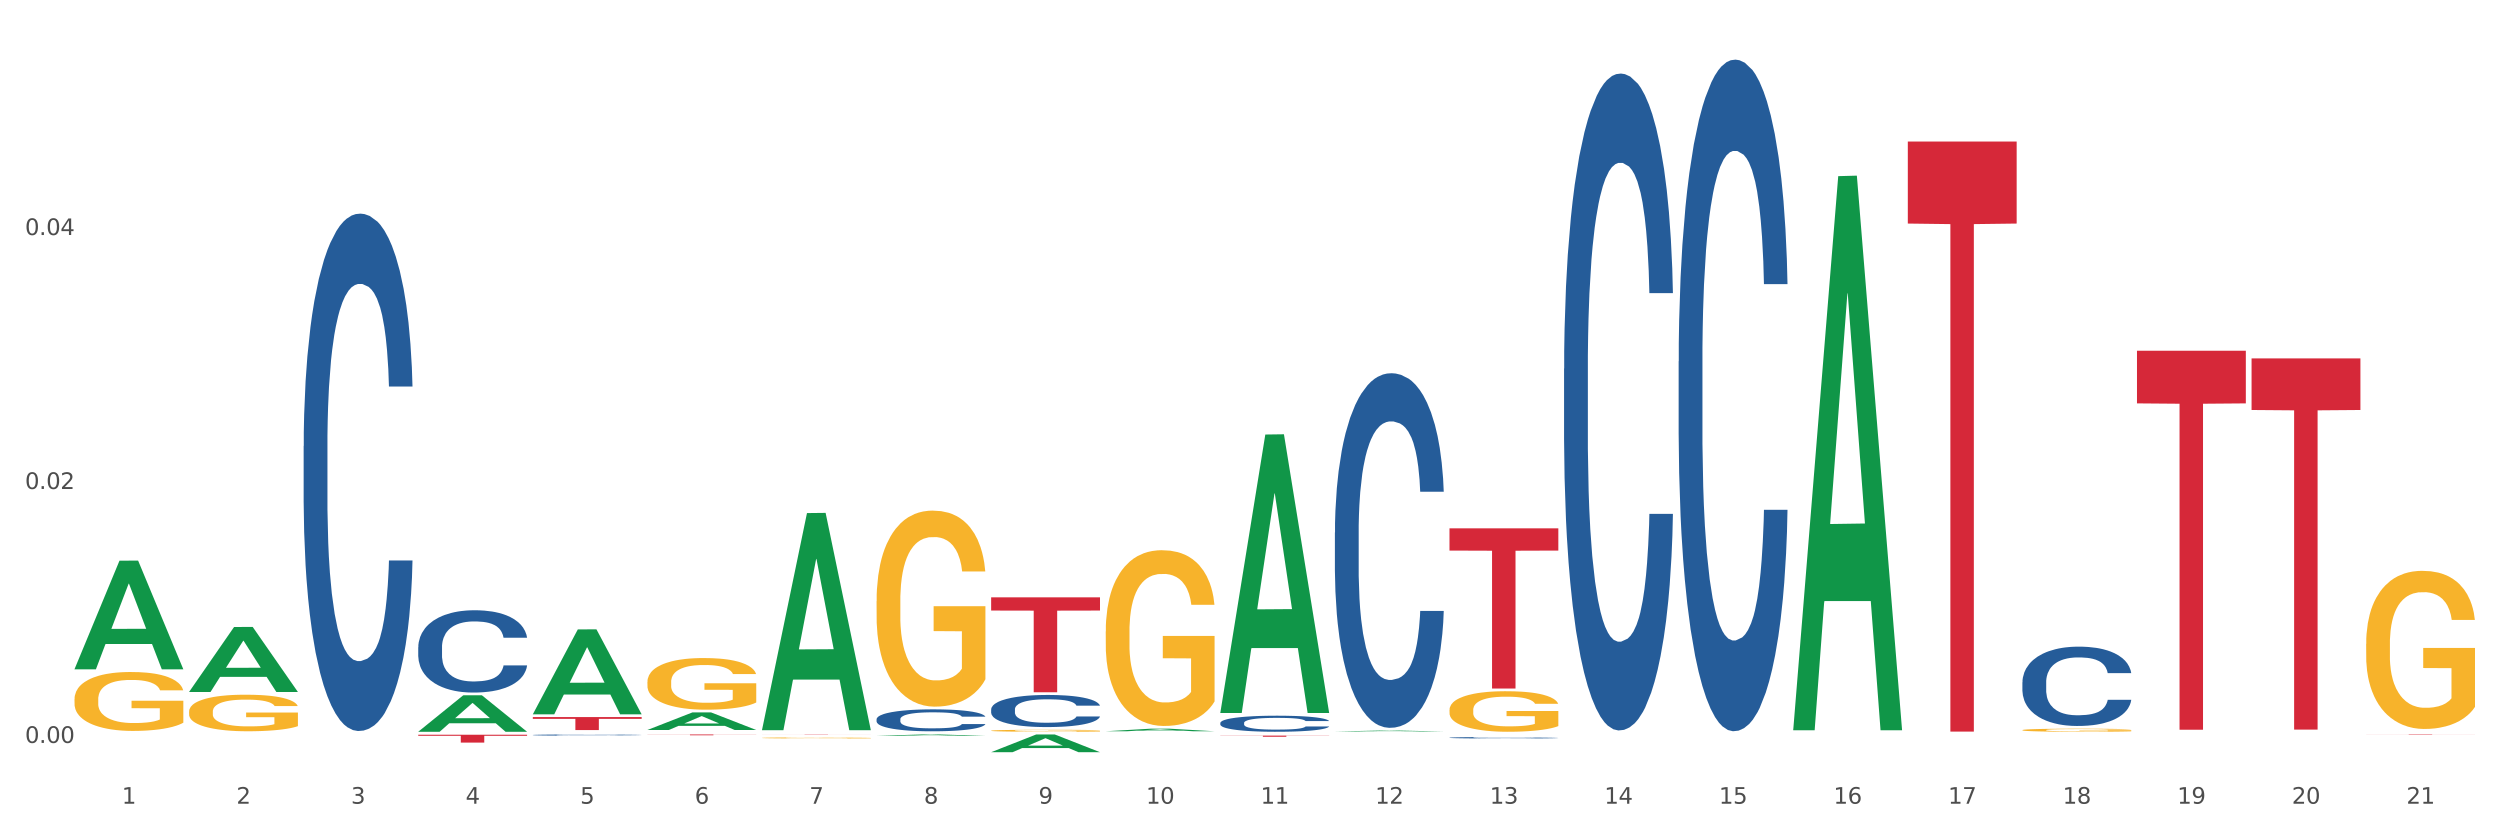 <?xml version="1.0" encoding="utf-8" standalone="no"?>
<!DOCTYPE svg PUBLIC "-//W3C//DTD SVG 1.1//EN"
  "http://www.w3.org/Graphics/SVG/1.1/DTD/svg11.dtd">
<svg xmlns:xlink="http://www.w3.org/1999/xlink" width="1080pt" height="360pt" viewBox="0 0 1080 360" xmlns="http://www.w3.org/2000/svg" version="1.1">
 <rect x="0" y="0" width="1080" height="360" fill="#333333" stroke="none"/>
 <defs>
  <style type="text/css">*{stroke-linejoin: round; stroke-linecap: butt}</style>
 </defs>
 <g id="figure_1">
  <g id="patch_1">
   <path d="M 0 360 
L 1080 360 
L 1080 0 
L 0 0 
z
" style="fill: #ffffff; stroke: #ffffff; stroke-linejoin: miter"/>
  </g>
  <g id="axes_1">
   <g id="matplotlib.axis_1">
    <g id="xtick_1">
     <g id="text_1">
      <!-- 1 -->
      <g style="fill: #4d4d4d" transform="translate(52.633 347.204) scale(0.096 -0.096)">
       <defs>
        <path id="DejaVuSans-31" d="M 794 531 
L 1825 531 
L 1825 4091 
L 703 3866 
L 703 4441 
L 1819 4666 
L 2450 4666 
L 2450 531 
L 3481 531 
L 3481 0 
L 794 0 
L 794 531 
z
" transform="scale(0.016)"/>
       </defs>
       <use xlink:href="#DejaVuSans-31"/>
      </g>
     </g>
    </g>
    <g id="xtick_2">
     <g id="text_2">
      <!-- 2 -->
      <g style="fill: #4d4d4d" transform="translate(102.133 347.204) scale(0.096 -0.096)">
       <defs>
        <path id="DejaVuSans-32" d="M 1228 531 
L 3431 531 
L 3431 0 
L 469 0 
L 469 531 
Q 828 903 1448 1529 
Q 2069 2156 2228 2338 
Q 2531 2678 2651 2914 
Q 2772 3150 2772 3378 
Q 2772 3750 2511 3984 
Q 2250 4219 1831 4219 
Q 1534 4219 1204 4116 
Q 875 4013 500 3803 
L 500 4441 
Q 881 4594 1212 4672 
Q 1544 4750 1819 4750 
Q 2544 4750 2975 4387 
Q 3406 4025 3406 3419 
Q 3406 3131 3298 2873 
Q 3191 2616 2906 2266 
Q 2828 2175 2409 1742 
Q 1991 1309 1228 531 
z
" transform="scale(0.016)"/>
       </defs>
       <use xlink:href="#DejaVuSans-32"/>
      </g>
     </g>
    </g>
    <g id="xtick_3">
     <g id="text_3">
      <!-- 3 -->
      <g style="fill: #4d4d4d" transform="translate(151.633 347.204) scale(0.096 -0.096)">
       <defs>
        <path id="DejaVuSans-33" d="M 2597 2516 
Q 3050 2419 3304 2112 
Q 3559 1806 3559 1356 
Q 3559 666 3084 287 
Q 2609 -91 1734 -91 
Q 1441 -91 1130 -33 
Q 819 25 488 141 
L 488 750 
Q 750 597 1062 519 
Q 1375 441 1716 441 
Q 2309 441 2620 675 
Q 2931 909 2931 1356 
Q 2931 1769 2642 2001 
Q 2353 2234 1838 2234 
L 1294 2234 
L 1294 2753 
L 1863 2753 
Q 2328 2753 2575 2939 
Q 2822 3125 2822 3475 
Q 2822 3834 2567 4026 
Q 2313 4219 1838 4219 
Q 1578 4219 1281 4162 
Q 984 4106 628 3988 
L 628 4550 
Q 988 4650 1302 4700 
Q 1616 4750 1894 4750 
Q 2613 4750 3031 4423 
Q 3450 4097 3450 3541 
Q 3450 3153 3228 2886 
Q 3006 2619 2597 2516 
z
" transform="scale(0.016)"/>
       </defs>
       <use xlink:href="#DejaVuSans-33"/>
      </g>
     </g>
    </g>
    <g id="xtick_4">
     <g id="text_4">
      <!-- 4 -->
      <g style="fill: #4d4d4d" transform="translate(201.133 347.204) scale(0.096 -0.096)">
       <defs>
        <path id="DejaVuSans-34" d="M 2419 4116 
L 825 1625 
L 2419 1625 
L 2419 4116 
z
M 2253 4666 
L 3047 4666 
L 3047 1625 
L 3713 1625 
L 3713 1100 
L 3047 1100 
L 3047 0 
L 2419 0 
L 2419 1100 
L 313 1100 
L 313 1709 
L 2253 4666 
z
" transform="scale(0.016)"/>
       </defs>
       <use xlink:href="#DejaVuSans-34"/>
      </g>
     </g>
    </g>
    <g id="xtick_5">
     <g id="text_5">
      <!-- 5 -->
      <g style="fill: #4d4d4d" transform="translate(250.633 347.204) scale(0.096 -0.096)">
       <defs>
        <path id="DejaVuSans-35" d="M 691 4666 
L 3169 4666 
L 3169 4134 
L 1269 4134 
L 1269 2991 
Q 1406 3038 1543 3061 
Q 1681 3084 1819 3084 
Q 2600 3084 3056 2656 
Q 3513 2228 3513 1497 
Q 3513 744 3044 326 
Q 2575 -91 1722 -91 
Q 1428 -91 1123 -41 
Q 819 9 494 109 
L 494 744 
Q 775 591 1075 516 
Q 1375 441 1709 441 
Q 2250 441 2565 725 
Q 2881 1009 2881 1497 
Q 2881 1984 2565 2268 
Q 2250 2553 1709 2553 
Q 1456 2553 1204 2497 
Q 953 2441 691 2322 
L 691 4666 
z
" transform="scale(0.016)"/>
       </defs>
       <use xlink:href="#DejaVuSans-35"/>
      </g>
     </g>
    </g>
    <g id="xtick_6">
     <g id="text_6">
      <!-- 6 -->
      <g style="fill: #4d4d4d" transform="translate(300.134 347.204) scale(0.096 -0.096)">
       <defs>
        <path id="DejaVuSans-36" d="M 2113 2584 
Q 1688 2584 1439 2293 
Q 1191 2003 1191 1497 
Q 1191 994 1439 701 
Q 1688 409 2113 409 
Q 2538 409 2786 701 
Q 3034 994 3034 1497 
Q 3034 2003 2786 2293 
Q 2538 2584 2113 2584 
z
M 3366 4563 
L 3366 3988 
Q 3128 4100 2886 4159 
Q 2644 4219 2406 4219 
Q 1781 4219 1451 3797 
Q 1122 3375 1075 2522 
Q 1259 2794 1537 2939 
Q 1816 3084 2150 3084 
Q 2853 3084 3261 2657 
Q 3669 2231 3669 1497 
Q 3669 778 3244 343 
Q 2819 -91 2113 -91 
Q 1303 -91 875 529 
Q 447 1150 447 2328 
Q 447 3434 972 4092 
Q 1497 4750 2381 4750 
Q 2619 4750 2861 4703 
Q 3103 4656 3366 4563 
z
" transform="scale(0.016)"/>
       </defs>
       <use xlink:href="#DejaVuSans-36"/>
      </g>
     </g>
    </g>
    <g id="xtick_7">
     <g id="text_7">
      <!-- 7 -->
      <g style="fill: #4d4d4d" transform="translate(349.634 347.204) scale(0.096 -0.096)">
       <defs>
        <path id="DejaVuSans-37" d="M 525 4666 
L 3525 4666 
L 3525 4397 
L 1831 0 
L 1172 0 
L 2766 4134 
L 525 4134 
L 525 4666 
z
" transform="scale(0.016)"/>
       </defs>
       <use xlink:href="#DejaVuSans-37"/>
      </g>
     </g>
    </g>
    <g id="xtick_8">
     <g id="text_8">
      <!-- 8 -->
      <g style="fill: #4d4d4d" transform="translate(399.134 347.204) scale(0.096 -0.096)">
       <defs>
        <path id="DejaVuSans-38" d="M 2034 2216 
Q 1584 2216 1326 1975 
Q 1069 1734 1069 1313 
Q 1069 891 1326 650 
Q 1584 409 2034 409 
Q 2484 409 2743 651 
Q 3003 894 3003 1313 
Q 3003 1734 2745 1975 
Q 2488 2216 2034 2216 
z
M 1403 2484 
Q 997 2584 770 2862 
Q 544 3141 544 3541 
Q 544 4100 942 4425 
Q 1341 4750 2034 4750 
Q 2731 4750 3128 4425 
Q 3525 4100 3525 3541 
Q 3525 3141 3298 2862 
Q 3072 2584 2669 2484 
Q 3125 2378 3379 2068 
Q 3634 1759 3634 1313 
Q 3634 634 3220 271 
Q 2806 -91 2034 -91 
Q 1263 -91 848 271 
Q 434 634 434 1313 
Q 434 1759 690 2068 
Q 947 2378 1403 2484 
z
M 1172 3481 
Q 1172 3119 1398 2916 
Q 1625 2713 2034 2713 
Q 2441 2713 2670 2916 
Q 2900 3119 2900 3481 
Q 2900 3844 2670 4047 
Q 2441 4250 2034 4250 
Q 1625 4250 1398 4047 
Q 1172 3844 1172 3481 
z
" transform="scale(0.016)"/>
       </defs>
       <use xlink:href="#DejaVuSans-38"/>
      </g>
     </g>
    </g>
    <g id="xtick_9">
     <g id="text_9">
      <!-- 9 -->
      <g style="fill: #4d4d4d" transform="translate(448.634 347.204) scale(0.096 -0.096)">
       <defs>
        <path id="DejaVuSans-39" d="M 703 97 
L 703 672 
Q 941 559 1184 500 
Q 1428 441 1663 441 
Q 2288 441 2617 861 
Q 2947 1281 2994 2138 
Q 2813 1869 2534 1725 
Q 2256 1581 1919 1581 
Q 1219 1581 811 2004 
Q 403 2428 403 3163 
Q 403 3881 828 4315 
Q 1253 4750 1959 4750 
Q 2769 4750 3195 4129 
Q 3622 3509 3622 2328 
Q 3622 1225 3098 567 
Q 2575 -91 1691 -91 
Q 1453 -91 1209 -44 
Q 966 3 703 97 
z
M 1959 2075 
Q 2384 2075 2632 2365 
Q 2881 2656 2881 3163 
Q 2881 3666 2632 3958 
Q 2384 4250 1959 4250 
Q 1534 4250 1286 3958 
Q 1038 3666 1038 3163 
Q 1038 2656 1286 2365 
Q 1534 2075 1959 2075 
z
" transform="scale(0.016)"/>
       </defs>
       <use xlink:href="#DejaVuSans-39"/>
      </g>
     </g>
    </g>
    <g id="xtick_10">
     <g id="text_10">
      <!-- 10 -->
      <g style="fill: #4d4d4d" transform="translate(495.079 347.204) scale(0.096 -0.096)">
       <defs>
        <path id="DejaVuSans-30" d="M 2034 4250 
Q 1547 4250 1301 3770 
Q 1056 3291 1056 2328 
Q 1056 1369 1301 889 
Q 1547 409 2034 409 
Q 2525 409 2770 889 
Q 3016 1369 3016 2328 
Q 3016 3291 2770 3770 
Q 2525 4250 2034 4250 
z
M 2034 4750 
Q 2819 4750 3233 4129 
Q 3647 3509 3647 2328 
Q 3647 1150 3233 529 
Q 2819 -91 2034 -91 
Q 1250 -91 836 529 
Q 422 1150 422 2328 
Q 422 3509 836 4129 
Q 1250 4750 2034 4750 
z
" transform="scale(0.016)"/>
       </defs>
       <use xlink:href="#DejaVuSans-31"/>
       <use xlink:href="#DejaVuSans-30" transform="translate(63.623 0)"/>
      </g>
     </g>
    </g>
    <g id="xtick_11">
     <g id="text_11">
      <!-- 11 -->
      <g style="fill: #4d4d4d" transform="translate(544.58 347.204) scale(0.096 -0.096)">
       <use xlink:href="#DejaVuSans-31"/>
       <use xlink:href="#DejaVuSans-31" transform="translate(63.623 0)"/>
      </g>
     </g>
    </g>
    <g id="xtick_12">
     <g id="text_12">
      <!-- 12 -->
      <g style="fill: #4d4d4d" transform="translate(594.08 347.204) scale(0.096 -0.096)">
       <use xlink:href="#DejaVuSans-31"/>
       <use xlink:href="#DejaVuSans-32" transform="translate(63.623 0)"/>
      </g>
     </g>
    </g>
    <g id="xtick_13">
     <g id="text_13">
      <!-- 13 -->
      <g style="fill: #4d4d4d" transform="translate(643.58 347.204) scale(0.096 -0.096)">
       <use xlink:href="#DejaVuSans-31"/>
       <use xlink:href="#DejaVuSans-33" transform="translate(63.623 0)"/>
      </g>
     </g>
    </g>
    <g id="xtick_14">
     <g id="text_14">
      <!-- 14 -->
      <g style="fill: #4d4d4d" transform="translate(693.08 347.204) scale(0.096 -0.096)">
       <use xlink:href="#DejaVuSans-31"/>
       <use xlink:href="#DejaVuSans-34" transform="translate(63.623 0)"/>
      </g>
     </g>
    </g>
    <g id="xtick_15">
     <g id="text_15">
      <!-- 15 -->
      <g style="fill: #4d4d4d" transform="translate(742.58 347.204) scale(0.096 -0.096)">
       <use xlink:href="#DejaVuSans-31"/>
       <use xlink:href="#DejaVuSans-35" transform="translate(63.623 0)"/>
      </g>
     </g>
    </g>
    <g id="xtick_16">
     <g id="text_16">
      <!-- 16 -->
      <g style="fill: #4d4d4d" transform="translate(792.08 347.204) scale(0.096 -0.096)">
       <use xlink:href="#DejaVuSans-31"/>
       <use xlink:href="#DejaVuSans-36" transform="translate(63.623 0)"/>
      </g>
     </g>
    </g>
    <g id="xtick_17">
     <g id="text_17">
      <!-- 17 -->
      <g style="fill: #4d4d4d" transform="translate(841.58 347.204) scale(0.096 -0.096)">
       <use xlink:href="#DejaVuSans-31"/>
       <use xlink:href="#DejaVuSans-37" transform="translate(63.623 0)"/>
      </g>
     </g>
    </g>
    <g id="xtick_18">
     <g id="text_18">
      <!-- 18 -->
      <g style="fill: #4d4d4d" transform="translate(891.08 347.204) scale(0.096 -0.096)">
       <use xlink:href="#DejaVuSans-31"/>
       <use xlink:href="#DejaVuSans-38" transform="translate(63.623 0)"/>
      </g>
     </g>
    </g>
    <g id="xtick_19">
     <g id="text_19">
      <!-- 19 -->
      <g style="fill: #4d4d4d" transform="translate(940.58 347.204) scale(0.096 -0.096)">
       <use xlink:href="#DejaVuSans-31"/>
       <use xlink:href="#DejaVuSans-39" transform="translate(63.623 0)"/>
      </g>
     </g>
    </g>
    <g id="xtick_20">
     <g id="text_20">
      <!-- 20 -->
      <g style="fill: #4d4d4d" transform="translate(990.08 347.204) scale(0.096 -0.096)">
       <use xlink:href="#DejaVuSans-32"/>
       <use xlink:href="#DejaVuSans-30" transform="translate(63.623 0)"/>
      </g>
     </g>
    </g>
    <g id="xtick_21">
     <g id="text_21">
      <!-- 21 -->
      <g style="fill: #4d4d4d" transform="translate(1039.58 347.204) scale(0.096 -0.096)">
       <use xlink:href="#DejaVuSans-32"/>
       <use xlink:href="#DejaVuSans-31" transform="translate(63.623 0)"/>
      </g>
     </g>
    </g>
    <g id="xtick_22"/>
    <g id="xtick_23"/>
    <g id="xtick_24"/>
    <g id="xtick_25"/>
    <g id="xtick_26"/>
    <g id="xtick_27"/>
    <g id="xtick_28"/>
    <g id="xtick_29"/>
    <g id="xtick_30"/>
    <g id="xtick_31"/>
    <g id="xtick_32"/>
    <g id="xtick_33"/>
    <g id="xtick_34"/>
    <g id="xtick_35"/>
    <g id="xtick_36"/>
    <g id="xtick_37"/>
    <g id="xtick_38"/>
    <g id="xtick_39"/>
    <g id="xtick_40"/>
    <g id="xtick_41"/>
   </g>
   <g id="matplotlib.axis_2">
    <g id="ytick_1">
     <g id="text_22">
      <!-- 0.00 -->
      <g style="fill: #4d4d4d" transform="translate(10.8 320.938) scale(0.096 -0.096)">
       <defs>
        <path id="DejaVuSans-2e" d="M 684 794 
L 1344 794 
L 1344 0 
L 684 0 
L 684 794 
z
" transform="scale(0.016)"/>
       </defs>
       <use xlink:href="#DejaVuSans-30"/>
       <use xlink:href="#DejaVuSans-2e" transform="translate(63.623 0)"/>
       <use xlink:href="#DejaVuSans-30" transform="translate(95.41 0)"/>
       <use xlink:href="#DejaVuSans-30" transform="translate(159.033 0)"/>
      </g>
     </g>
    </g>
    <g id="ytick_2">
     <g id="text_23">
      <!-- 0.02 -->
      <g style="fill: #4d4d4d" transform="translate(10.8 211.235) scale(0.096 -0.096)">
       <use xlink:href="#DejaVuSans-30"/>
       <use xlink:href="#DejaVuSans-2e" transform="translate(63.623 0)"/>
       <use xlink:href="#DejaVuSans-30" transform="translate(95.41 0)"/>
       <use xlink:href="#DejaVuSans-32" transform="translate(159.033 0)"/>
      </g>
     </g>
    </g>
    <g id="ytick_3">
     <g id="text_24">
      <!-- 0.04 -->
      <g style="fill: #4d4d4d" transform="translate(10.8 101.532) scale(0.096 -0.096)">
       <use xlink:href="#DejaVuSans-30"/>
       <use xlink:href="#DejaVuSans-2e" transform="translate(63.623 0)"/>
       <use xlink:href="#DejaVuSans-30" transform="translate(95.41 0)"/>
       <use xlink:href="#DejaVuSans-34" transform="translate(159.033 0)"/>
      </g>
     </g>
    </g>
    <g id="ytick_4"/>
    <g id="ytick_5"/>
    <g id="ytick_6"/>
   </g>
   <g id="PolyCollection_1">
    <path d="M 32.175 289.052 
L 32.223 289.008 
L 51.615 242.216 
L 59.663 242.172 
L 79.2 289.14 
L 69.892 289.14 
L 65.674 278.203 
L 45.652 278.203 
L 45.507 278.38 
L 41.435 289.14 
L 32.175 289.14 
L 32.175 289.052 
L 48.173 271.676 
L 63.153 271.632 
L 55.736 252.183 
L 55.639 252.095 
L 55.542 252.227 
L 48.125 271.632 
L 48.173 271.676 
L 32.175 289.052 
z
" clip-path="url(#p58cef4a6a6)" style="fill: #109648"/>
    <path d="M 32.175 302.068 
L 32.231 302.045 
L 32.231 301.208 
L 32.342 300.488 
L 32.897 298.744 
L 33.73 297.303 
L 34.34 296.536 
L 34.951 295.908 
L 35.673 295.281 
L 36.561 294.63 
L 38.171 293.677 
L 39.17 293.189 
L 40.392 292.677 
L 42.613 291.934 
L 44.223 291.515 
L 45.888 291.167 
L 48.609 290.748 
L 50.385 290.562 
L 52.273 290.423 
L 54.549 290.33 
L 56.27 290.307 
L 60.046 290.376 
L 63.266 290.585 
L 64.82 290.748 
L 66.819 291.027 
L 67.874 291.213 
L 69.595 291.585 
L 71.372 292.073 
L 72.593 292.492 
L 74.425 293.282 
L 75.813 294.072 
L 77.09 295.048 
L 77.756 295.723 
L 78.256 296.35 
L 78.7 297.071 
L 79.144 298.21 
L 69.151 298.21 
L 68.762 297.396 
L 68.152 296.629 
L 67.263 295.885 
L 66.486 295.42 
L 65.154 294.839 
L 63.932 294.467 
L 62.655 294.188 
L 61.101 293.956 
L 59.879 293.84 
L 58.158 293.747 
L 54.771 293.77 
L 52.495 293.956 
L 50.941 294.188 
L 49.941 294.398 
L 49.053 294.63 
L 48.054 294.955 
L 46.888 295.444 
L 46.055 295.885 
L 45.222 296.443 
L 44.556 297.001 
L 43.945 297.652 
L 43.445 298.349 
L 43.057 299.07 
L 42.724 299.953 
L 42.446 301.417 
L 42.446 304.602 
L 42.557 305.323 
L 42.835 306.276 
L 43.168 306.996 
L 43.723 307.856 
L 44.223 308.437 
L 45.167 309.274 
L 46.221 309.971 
L 47.054 310.413 
L 47.887 310.785 
L 49.331 311.296 
L 50.941 311.715 
L 52.329 311.97 
L 54.216 312.203 
L 55.493 312.296 
L 56.604 312.342 
L 59.324 312.342 
L 61.267 312.273 
L 63.432 312.11 
L 65.098 311.901 
L 66.486 311.645 
L 68.041 311.227 
L 69.04 310.832 
L 69.04 305.973 
L 56.826 305.95 
L 56.826 302.719 
L 79.2 302.719 
L 79.2 312.203 
L 78.256 312.691 
L 77.201 313.133 
L 76.091 313.528 
L 74.425 314.016 
L 72.427 314.481 
L 70.65 314.806 
L 68.762 315.085 
L 66.542 315.341 
L 63.655 315.573 
L 61.878 315.666 
L 59.657 315.736 
L 57.048 315.759 
L 54.771 315.713 
L 52.551 315.597 
L 50.219 315.387 
L 47.943 315.085 
L 46.221 314.783 
L 44.5 314.411 
L 42.668 313.923 
L 41.225 313.458 
L 40.114 313.04 
L 38.893 312.505 
L 37.56 311.808 
L 36.561 311.18 
L 35.673 310.529 
L 34.729 309.693 
L 34.063 308.972 
L 33.396 308.065 
L 33.008 307.391 
L 32.564 306.345 
L 32.231 304.881 
L 32.175 302.068 
z
" clip-path="url(#p58cef4a6a6)" style="fill: #f7b32b"/>
    <path d="M 824.175 61.156 
L 871.2 61.156 
L 871.2 96.578 
L 852.702 96.817 
L 852.702 316.051 
L 842.562 316.051 
L 842.562 96.817 
L 824.175 96.578 
L 824.175 61.395 
L 824.175 61.156 
z
" clip-path="url(#p58cef4a6a6)" style="fill: #d62839"/>
    <path d="M 626.175 228.226 
L 673.2 228.226 
L 673.2 237.845 
L 654.702 237.91 
L 654.702 297.442 
L 644.562 297.442 
L 644.562 237.91 
L 626.175 237.845 
L 626.175 228.291 
L 626.175 228.226 
z
" clip-path="url(#p58cef4a6a6)" style="fill: #d62839"/>
    <path d="M 527.175 317.781 
L 574.2 317.781 
L 574.2 317.85 
L 555.702 317.85 
L 555.702 318.277 
L 545.562 318.277 
L 545.562 317.85 
L 527.175 317.85 
L 527.175 317.781 
L 527.175 317.781 
z
" clip-path="url(#p58cef4a6a6)" style="fill: #d62839"/>
    <path d="M 428.175 258.061 
L 475.2 258.061 
L 475.2 263.757 
L 456.702 263.796 
L 456.702 299.053 
L 446.562 299.053 
L 446.562 263.796 
L 428.175 263.757 
L 428.175 258.099 
L 428.175 258.061 
z
" clip-path="url(#p58cef4a6a6)" style="fill: #d62839"/>
    <path d="M 329.175 317.29 
L 376.2 317.29 
L 376.2 317.306 
L 357.702 317.306 
L 357.702 317.401 
L 347.562 317.401 
L 347.562 317.306 
L 329.175 317.306 
L 329.175 317.29 
L 329.175 317.29 
z
" clip-path="url(#p58cef4a6a6)" style="fill: #d62839"/>
    <path d="M 279.675 317.29 
L 326.7 317.29 
L 326.7 317.339 
L 308.202 317.34 
L 308.202 317.644 
L 298.062 317.644 
L 298.062 317.34 
L 279.675 317.339 
L 279.675 317.291 
L 279.675 317.29 
z
" clip-path="url(#p58cef4a6a6)" style="fill: #d62839"/>
    <path d="M 230.175 309.765 
L 277.2 309.765 
L 277.2 310.545 
L 258.702 310.55 
L 258.702 315.377 
L 248.562 315.377 
L 248.562 310.55 
L 230.175 310.545 
L 230.175 309.77 
L 230.175 309.765 
z
" clip-path="url(#p58cef4a6a6)" style="fill: #d62839"/>
    <path d="M 180.675 317.395 
L 227.7 317.395 
L 227.7 317.868 
L 209.202 317.871 
L 209.202 320.798 
L 199.062 320.798 
L 199.062 317.871 
L 180.675 317.868 
L 180.675 317.398 
L 180.675 317.395 
z
" clip-path="url(#p58cef4a6a6)" style="fill: #d62839"/>
    <path d="M 131.175 192.716 
L 131.231 192.512 
L 131.231 186.796 
L 131.397 179.039 
L 132.009 164.75 
L 132.787 153.932 
L 134.121 141.276 
L 134.844 135.968 
L 135.789 130.049 
L 137.734 120.454 
L 139.957 112.289 
L 141.514 107.798 
L 142.681 104.941 
L 145.294 99.837 
L 146.794 97.592 
L 148.351 95.755 
L 149.685 94.53 
L 151.908 93.101 
L 153.687 92.489 
L 155.744 92.285 
L 157.467 92.489 
L 159.746 93.305 
L 163.081 95.755 
L 164.359 97.184 
L 166.082 99.633 
L 167.861 102.899 
L 169.306 106.165 
L 170.974 110.86 
L 172.697 116.984 
L 174.365 124.741 
L 175.532 131.886 
L 176.477 139.438 
L 177.311 148.624 
L 177.922 158.627 
L 178.2 166.996 
L 168.028 166.996 
L 167.75 159.443 
L 167.194 151.278 
L 166.638 145.766 
L 166.027 141.276 
L 165.082 136.172 
L 164.248 132.906 
L 162.859 129.028 
L 161.58 126.578 
L 160.524 125.149 
L 159.245 123.925 
L 156.522 122.7 
L 154.576 122.7 
L 153.353 123.108 
L 151.853 124.129 
L 150.574 125.558 
L 149.073 128.007 
L 147.906 130.661 
L 146.739 134.131 
L 146.072 136.581 
L 145.071 141.071 
L 144.404 144.746 
L 143.515 151.074 
L 143.015 155.565 
L 142.125 167.2 
L 141.736 175.773 
L 141.569 181.693 
L 141.458 188.225 
L 141.458 220.069 
L 141.792 234.358 
L 142.07 240.482 
L 142.514 247.423 
L 143.348 256.404 
L 144.571 265.182 
L 145.849 271.51 
L 146.906 275.388 
L 147.906 278.246 
L 148.907 280.491 
L 150.13 282.533 
L 151.13 283.758 
L 152.631 284.982 
L 154.41 285.595 
L 155.799 285.595 
L 158.634 284.574 
L 159.912 283.553 
L 161.135 282.125 
L 162.469 279.879 
L 163.526 277.43 
L 164.137 275.592 
L 165.137 271.714 
L 165.916 267.631 
L 166.583 262.936 
L 167.027 258.854 
L 167.528 252.73 
L 167.917 245.79 
L 168.028 242.115 
L 178.2 242.115 
L 177.978 249.464 
L 177.589 256.608 
L 176.81 266.202 
L 176.199 271.714 
L 175.254 278.45 
L 174.253 284.166 
L 172.864 290.494 
L 171.585 295.189 
L 170.251 299.271 
L 168.806 302.946 
L 166.194 308.049 
L 165.249 309.478 
L 163.248 311.927 
L 161.691 313.356 
L 159.412 314.785 
L 157.078 315.602 
L 154.632 315.806 
L 152.464 315.398 
L 150.074 314.173 
L 148.573 312.948 
L 146.906 311.111 
L 144.96 308.253 
L 143.126 304.783 
L 141.403 300.7 
L 139.791 296.005 
L 138.29 290.698 
L 136.344 281.92 
L 134.899 273.347 
L 133.843 265.386 
L 133.12 258.65 
L 132.398 250.076 
L 132.009 244.157 
L 131.397 229.868 
L 131.175 216.599 
L 131.175 192.716 
z
" clip-path="url(#p58cef4a6a6)" style="fill: #255c99"/>
    <path d="M 180.675 279.605 
L 180.731 279.573 
L 180.731 278.663 
L 180.897 277.429 
L 181.509 275.156 
L 182.287 273.435 
L 183.621 271.421 
L 184.344 270.577 
L 185.289 269.635 
L 187.234 268.108 
L 189.457 266.809 
L 191.014 266.095 
L 192.181 265.64 
L 194.794 264.828 
L 196.294 264.471 
L 197.851 264.179 
L 199.185 263.984 
L 201.408 263.756 
L 203.187 263.659 
L 205.244 263.627 
L 206.967 263.659 
L 209.246 263.789 
L 212.581 264.179 
L 213.859 264.406 
L 215.582 264.796 
L 217.361 265.315 
L 218.806 265.835 
L 220.474 266.582 
L 222.197 267.556 
L 223.865 268.79 
L 225.032 269.927 
L 225.977 271.129 
L 226.811 272.59 
L 227.422 274.182 
L 227.7 275.513 
L 217.528 275.513 
L 217.25 274.311 
L 216.694 273.012 
L 216.138 272.135 
L 215.527 271.421 
L 214.582 270.609 
L 213.748 270.089 
L 212.359 269.472 
L 211.08 269.083 
L 210.024 268.855 
L 208.745 268.66 
L 206.022 268.466 
L 204.076 268.466 
L 202.853 268.531 
L 201.353 268.693 
L 200.074 268.92 
L 198.573 269.31 
L 197.406 269.732 
L 196.239 270.284 
L 195.572 270.674 
L 194.571 271.389 
L 193.904 271.973 
L 193.015 272.98 
L 192.515 273.694 
L 191.625 275.546 
L 191.236 276.91 
L 191.069 277.851 
L 190.958 278.891 
L 190.958 283.957 
L 191.292 286.23 
L 191.57 287.205 
L 192.014 288.309 
L 192.848 289.738 
L 194.071 291.134 
L 195.349 292.141 
L 196.406 292.758 
L 197.406 293.213 
L 198.407 293.57 
L 199.63 293.895 
L 200.63 294.09 
L 202.131 294.285 
L 203.91 294.382 
L 205.299 294.382 
L 208.134 294.22 
L 209.412 294.057 
L 210.635 293.83 
L 211.969 293.473 
L 213.026 293.083 
L 213.637 292.791 
L 214.637 292.174 
L 215.416 291.524 
L 216.083 290.777 
L 216.527 290.128 
L 217.028 289.153 
L 217.417 288.049 
L 217.528 287.465 
L 227.7 287.465 
L 227.478 288.634 
L 227.089 289.77 
L 226.31 291.297 
L 225.699 292.174 
L 224.754 293.245 
L 223.753 294.155 
L 222.364 295.162 
L 221.085 295.908 
L 219.751 296.558 
L 218.306 297.143 
L 215.694 297.955 
L 214.749 298.182 
L 212.748 298.572 
L 211.191 298.799 
L 208.912 299.026 
L 206.578 299.156 
L 204.132 299.189 
L 201.964 299.124 
L 199.574 298.929 
L 198.073 298.734 
L 196.406 298.442 
L 194.46 297.987 
L 192.626 297.435 
L 190.903 296.785 
L 189.291 296.038 
L 187.79 295.194 
L 185.844 293.797 
L 184.399 292.433 
L 183.343 291.167 
L 182.62 290.095 
L 181.898 288.731 
L 181.509 287.789 
L 180.897 285.516 
L 180.675 283.405 
L 180.675 279.605 
z
" clip-path="url(#p58cef4a6a6)" style="fill: #255c99"/>
    <path d="M 230.175 317.521 
L 230.231 317.52 
L 230.231 317.507 
L 230.397 317.489 
L 231.009 317.457 
L 231.787 317.432 
L 233.121 317.403 
L 233.844 317.391 
L 234.789 317.377 
L 236.734 317.355 
L 238.957 317.336 
L 240.514 317.326 
L 241.681 317.319 
L 244.294 317.308 
L 245.794 317.302 
L 247.351 317.298 
L 248.685 317.295 
L 250.908 317.292 
L 252.687 317.291 
L 254.744 317.29 
L 256.467 317.291 
L 258.746 317.293 
L 262.081 317.298 
L 263.359 317.302 
L 265.082 317.307 
L 266.861 317.315 
L 268.306 317.322 
L 269.974 317.333 
L 271.697 317.347 
L 273.365 317.365 
L 274.532 317.381 
L 275.477 317.399 
L 276.311 317.42 
L 276.922 317.443 
L 277.2 317.462 
L 267.028 317.462 
L 266.75 317.444 
L 266.194 317.426 
L 265.638 317.413 
L 265.027 317.403 
L 264.082 317.391 
L 263.248 317.384 
L 261.859 317.375 
L 260.58 317.369 
L 259.524 317.366 
L 258.245 317.363 
L 255.522 317.36 
L 253.576 317.36 
L 252.353 317.361 
L 250.853 317.363 
L 249.574 317.367 
L 248.073 317.372 
L 246.906 317.378 
L 245.739 317.386 
L 245.072 317.392 
L 244.071 317.402 
L 243.404 317.411 
L 242.515 317.425 
L 242.015 317.436 
L 241.125 317.462 
L 240.736 317.482 
L 240.569 317.496 
L 240.458 317.51 
L 240.458 317.584 
L 240.792 317.616 
L 241.07 317.63 
L 241.514 317.646 
L 242.348 317.667 
L 243.571 317.687 
L 244.849 317.702 
L 245.906 317.711 
L 246.906 317.717 
L 247.907 317.722 
L 249.13 317.727 
L 250.13 317.73 
L 251.631 317.733 
L 253.41 317.734 
L 254.799 317.734 
L 257.634 317.732 
L 258.913 317.729 
L 260.135 317.726 
L 261.469 317.721 
L 262.526 317.715 
L 263.137 317.711 
L 264.137 317.702 
L 264.916 317.693 
L 265.583 317.682 
L 266.027 317.673 
L 266.528 317.659 
L 266.917 317.643 
L 267.028 317.634 
L 277.2 317.634 
L 276.978 317.651 
L 276.589 317.667 
L 275.81 317.689 
L 275.199 317.702 
L 274.254 317.718 
L 273.253 317.731 
L 271.864 317.745 
L 270.585 317.756 
L 269.251 317.765 
L 267.806 317.774 
L 265.194 317.785 
L 264.249 317.789 
L 262.248 317.794 
L 260.691 317.798 
L 258.412 317.801 
L 256.078 317.803 
L 253.632 317.803 
L 251.464 317.802 
L 249.074 317.8 
L 247.573 317.797 
L 245.906 317.793 
L 243.96 317.786 
L 242.126 317.778 
L 240.403 317.769 
L 238.791 317.758 
L 237.29 317.746 
L 235.344 317.726 
L 233.899 317.706 
L 232.843 317.688 
L 232.12 317.672 
L 231.398 317.652 
L 231.009 317.639 
L 230.397 317.606 
L 230.175 317.576 
L 230.175 317.521 
z
" clip-path="url(#p58cef4a6a6)" style="fill: #255c99"/>
    <path d="M 378.675 310.701 
L 378.731 310.692 
L 378.731 310.45 
L 378.897 310.121 
L 379.509 309.514 
L 380.287 309.056 
L 381.621 308.519 
L 382.344 308.294 
L 383.289 308.042 
L 385.234 307.635 
L 387.457 307.289 
L 389.014 307.099 
L 390.181 306.977 
L 392.794 306.761 
L 394.294 306.666 
L 395.851 306.588 
L 397.185 306.536 
L 399.408 306.475 
L 401.187 306.449 
L 403.244 306.441 
L 404.967 306.449 
L 407.246 306.484 
L 410.581 306.588 
L 411.859 306.648 
L 413.582 306.752 
L 415.361 306.891 
L 416.806 307.029 
L 418.474 307.229 
L 420.197 307.488 
L 421.865 307.817 
L 423.032 308.12 
L 423.977 308.441 
L 424.811 308.83 
L 425.422 309.255 
L 425.7 309.61 
L 415.528 309.61 
L 415.25 309.289 
L 414.694 308.943 
L 414.138 308.709 
L 413.527 308.519 
L 412.582 308.302 
L 411.748 308.164 
L 410.359 307.999 
L 409.08 307.895 
L 408.024 307.835 
L 406.745 307.783 
L 404.022 307.731 
L 402.076 307.731 
L 400.853 307.748 
L 399.353 307.791 
L 398.074 307.852 
L 396.573 307.956 
L 395.406 308.068 
L 394.239 308.216 
L 393.572 308.32 
L 392.571 308.51 
L 391.904 308.666 
L 391.015 308.934 
L 390.515 309.125 
L 389.625 309.618 
L 389.236 309.982 
L 389.069 310.233 
L 388.958 310.51 
L 388.958 311.861 
L 389.292 312.467 
L 389.57 312.727 
L 390.014 313.021 
L 390.848 313.402 
L 392.071 313.775 
L 393.349 314.043 
L 394.406 314.207 
L 395.406 314.329 
L 396.407 314.424 
L 397.63 314.511 
L 398.63 314.562 
L 400.131 314.614 
L 401.91 314.64 
L 403.299 314.64 
L 406.134 314.597 
L 407.413 314.554 
L 408.635 314.493 
L 409.969 314.398 
L 411.026 314.294 
L 411.637 314.216 
L 412.637 314.052 
L 413.416 313.878 
L 414.083 313.679 
L 414.527 313.506 
L 415.028 313.246 
L 415.417 312.952 
L 415.528 312.796 
L 425.7 312.796 
L 425.478 313.108 
L 425.089 313.411 
L 424.31 313.818 
L 423.699 314.052 
L 422.754 314.337 
L 421.753 314.58 
L 420.364 314.848 
L 419.085 315.047 
L 417.751 315.221 
L 416.306 315.376 
L 413.694 315.593 
L 412.749 315.653 
L 410.748 315.757 
L 409.191 315.818 
L 406.912 315.879 
L 404.578 315.913 
L 402.132 315.922 
L 399.964 315.905 
L 397.574 315.853 
L 396.073 315.801 
L 394.406 315.723 
L 392.46 315.602 
L 390.626 315.454 
L 388.903 315.281 
L 387.291 315.082 
L 385.79 314.857 
L 383.844 314.485 
L 382.399 314.121 
L 381.343 313.783 
L 380.62 313.497 
L 379.898 313.134 
L 379.509 312.883 
L 378.897 312.277 
L 378.675 311.714 
L 378.675 310.701 
z
" clip-path="url(#p58cef4a6a6)" style="fill: #255c99"/>
    <path d="M 428.175 306.454 
L 428.231 306.441 
L 428.231 306.086 
L 428.397 305.605 
L 429.009 304.718 
L 429.787 304.046 
L 431.121 303.26 
L 431.844 302.931 
L 432.789 302.564 
L 434.734 301.968 
L 436.957 301.461 
L 438.514 301.182 
L 439.681 301.005 
L 442.294 300.688 
L 443.794 300.549 
L 445.351 300.435 
L 446.685 300.359 
L 448.908 300.27 
L 450.687 300.232 
L 452.744 300.219 
L 454.467 300.232 
L 456.746 300.283 
L 460.081 300.435 
L 461.359 300.523 
L 463.082 300.675 
L 464.861 300.878 
L 466.306 301.081 
L 467.974 301.372 
L 469.697 301.753 
L 471.365 302.234 
L 472.532 302.678 
L 473.477 303.146 
L 474.311 303.717 
L 474.922 304.338 
L 475.2 304.857 
L 465.028 304.857 
L 464.75 304.388 
L 464.194 303.881 
L 463.638 303.539 
L 463.027 303.26 
L 462.082 302.944 
L 461.248 302.741 
L 459.859 302.5 
L 458.58 302.348 
L 457.524 302.259 
L 456.245 302.183 
L 453.522 302.107 
L 451.576 302.107 
L 450.353 302.133 
L 448.853 302.196 
L 447.574 302.285 
L 446.073 302.437 
L 444.906 302.602 
L 443.739 302.817 
L 443.072 302.969 
L 442.071 303.248 
L 441.404 303.476 
L 440.515 303.869 
L 440.015 304.147 
L 439.125 304.87 
L 438.736 305.402 
L 438.569 305.769 
L 438.458 306.175 
L 438.458 308.152 
L 438.792 309.039 
L 439.07 309.419 
L 439.514 309.85 
L 440.348 310.407 
L 441.571 310.952 
L 442.849 311.345 
L 443.906 311.586 
L 444.906 311.763 
L 445.907 311.903 
L 447.13 312.029 
L 448.13 312.105 
L 449.631 312.181 
L 451.41 312.219 
L 452.799 312.219 
L 455.634 312.156 
L 456.913 312.093 
L 458.135 312.004 
L 459.469 311.865 
L 460.526 311.713 
L 461.137 311.598 
L 462.137 311.358 
L 462.916 311.104 
L 463.583 310.813 
L 464.027 310.559 
L 464.528 310.179 
L 464.917 309.748 
L 465.028 309.52 
L 475.2 309.52 
L 474.978 309.976 
L 474.589 310.42 
L 473.81 311.016 
L 473.199 311.358 
L 472.254 311.776 
L 471.253 312.131 
L 469.864 312.524 
L 468.585 312.815 
L 467.251 313.068 
L 465.806 313.296 
L 463.194 313.613 
L 462.249 313.702 
L 460.248 313.854 
L 458.691 313.943 
L 456.412 314.031 
L 454.078 314.082 
L 451.632 314.095 
L 449.464 314.069 
L 447.074 313.993 
L 445.573 313.917 
L 443.906 313.803 
L 441.96 313.626 
L 440.126 313.411 
L 438.403 313.157 
L 436.791 312.866 
L 435.29 312.536 
L 433.344 311.991 
L 431.899 311.459 
L 430.843 310.965 
L 430.12 310.547 
L 429.398 310.015 
L 429.009 309.647 
L 428.397 308.76 
L 428.175 307.936 
L 428.175 306.454 
z
" clip-path="url(#p58cef4a6a6)" style="fill: #255c99"/>
    <path d="M 527.175 312.301 
L 527.231 312.294 
L 527.231 312.117 
L 527.397 311.876 
L 528.009 311.432 
L 528.787 311.096 
L 530.121 310.703 
L 530.844 310.538 
L 531.789 310.354 
L 533.734 310.056 
L 535.957 309.803 
L 537.514 309.663 
L 538.681 309.574 
L 541.294 309.416 
L 542.794 309.346 
L 544.351 309.289 
L 545.685 309.251 
L 547.908 309.206 
L 549.687 309.187 
L 551.744 309.181 
L 553.467 309.187 
L 555.746 309.213 
L 559.081 309.289 
L 560.359 309.333 
L 562.082 309.409 
L 563.861 309.511 
L 565.306 309.612 
L 566.974 309.758 
L 568.697 309.948 
L 570.365 310.189 
L 571.532 310.411 
L 572.477 310.646 
L 573.311 310.931 
L 573.922 311.242 
L 574.2 311.502 
L 564.028 311.502 
L 563.75 311.267 
L 563.194 311.014 
L 562.638 310.842 
L 562.027 310.703 
L 561.082 310.544 
L 560.248 310.443 
L 558.859 310.322 
L 557.58 310.246 
L 556.524 310.202 
L 555.245 310.164 
L 552.522 310.126 
L 550.576 310.126 
L 549.353 310.139 
L 547.853 310.17 
L 546.574 310.215 
L 545.073 310.291 
L 543.906 310.373 
L 542.739 310.481 
L 542.072 310.557 
L 541.071 310.697 
L 540.404 310.811 
L 539.515 311.007 
L 539.015 311.147 
L 538.125 311.508 
L 537.736 311.774 
L 537.569 311.958 
L 537.458 312.161 
L 537.458 313.15 
L 537.792 313.594 
L 538.07 313.784 
L 538.514 314 
L 539.348 314.279 
L 540.571 314.552 
L 541.849 314.748 
L 542.906 314.869 
L 543.906 314.958 
L 544.907 315.027 
L 546.13 315.091 
L 547.13 315.129 
L 548.631 315.167 
L 550.41 315.186 
L 551.799 315.186 
L 554.634 315.154 
L 555.913 315.122 
L 557.135 315.078 
L 558.469 315.008 
L 559.526 314.932 
L 560.137 314.875 
L 561.138 314.755 
L 561.916 314.628 
L 562.583 314.482 
L 563.027 314.355 
L 563.528 314.165 
L 563.917 313.949 
L 564.028 313.835 
L 574.2 313.835 
L 573.978 314.063 
L 573.589 314.285 
L 572.81 314.583 
L 572.199 314.755 
L 571.254 314.964 
L 570.253 315.141 
L 568.864 315.338 
L 567.585 315.484 
L 566.251 315.611 
L 564.806 315.725 
L 562.194 315.883 
L 561.249 315.928 
L 559.248 316.004 
L 557.691 316.048 
L 555.412 316.092 
L 553.078 316.118 
L 550.632 316.124 
L 548.464 316.112 
L 546.074 316.073 
L 544.573 316.035 
L 542.906 315.978 
L 540.96 315.89 
L 539.126 315.782 
L 537.403 315.655 
L 535.791 315.509 
L 534.29 315.344 
L 532.344 315.072 
L 530.899 314.805 
L 529.843 314.558 
L 529.12 314.349 
L 528.398 314.082 
L 528.009 313.899 
L 527.397 313.455 
L 527.175 313.043 
L 527.175 312.301 
z
" clip-path="url(#p58cef4a6a6)" style="fill: #255c99"/>
    <path d="M 576.675 230.066 
L 576.731 229.926 
L 576.731 226.009 
L 576.897 220.692 
L 577.509 210.899 
L 578.287 203.484 
L 579.621 194.81 
L 580.344 191.172 
L 581.289 187.115 
L 583.234 180.539 
L 585.457 174.943 
L 587.014 171.865 
L 588.181 169.906 
L 590.794 166.409 
L 592.294 164.87 
L 593.851 163.611 
L 595.185 162.771 
L 597.408 161.792 
L 599.187 161.372 
L 601.244 161.232 
L 602.967 161.372 
L 605.246 161.932 
L 608.581 163.611 
L 609.859 164.59 
L 611.582 166.269 
L 613.361 168.507 
L 614.806 170.746 
L 616.474 173.964 
L 618.197 178.161 
L 619.865 183.477 
L 621.032 188.374 
L 621.977 193.55 
L 622.811 199.846 
L 623.422 206.702 
L 623.7 212.438 
L 613.528 212.438 
L 613.25 207.261 
L 612.694 201.665 
L 612.138 197.887 
L 611.527 194.81 
L 610.582 191.312 
L 609.748 189.073 
L 608.359 186.415 
L 607.08 184.736 
L 606.024 183.757 
L 604.745 182.918 
L 602.022 182.078 
L 600.076 182.078 
L 598.853 182.358 
L 597.353 183.057 
L 596.074 184.037 
L 594.573 185.716 
L 593.406 187.534 
L 592.239 189.913 
L 591.572 191.592 
L 590.571 194.67 
L 589.904 197.188 
L 589.015 201.525 
L 588.515 204.603 
L 587.625 212.578 
L 587.236 218.454 
L 587.069 222.511 
L 586.958 226.988 
L 586.958 248.813 
L 587.292 258.607 
L 587.57 262.804 
L 588.014 267.561 
L 588.848 273.716 
L 590.071 279.732 
L 591.349 284.069 
L 592.406 286.728 
L 593.406 288.686 
L 594.407 290.225 
L 595.63 291.624 
L 596.63 292.464 
L 598.131 293.303 
L 599.91 293.723 
L 601.299 293.723 
L 604.134 293.023 
L 605.413 292.324 
L 606.635 291.345 
L 607.969 289.806 
L 609.026 288.127 
L 609.637 286.868 
L 610.638 284.209 
L 611.416 281.411 
L 612.083 278.193 
L 612.527 275.395 
L 613.028 271.198 
L 613.417 266.441 
L 613.528 263.923 
L 623.7 263.923 
L 623.478 268.96 
L 623.089 273.856 
L 622.31 280.432 
L 621.699 284.209 
L 620.754 288.826 
L 619.753 292.744 
L 618.364 297.081 
L 617.085 300.299 
L 615.751 303.097 
L 614.306 305.615 
L 611.694 309.113 
L 610.749 310.092 
L 608.748 311.771 
L 607.191 312.75 
L 604.912 313.73 
L 602.578 314.289 
L 600.132 314.429 
L 597.964 314.149 
L 595.574 313.31 
L 594.073 312.47 
L 592.406 311.211 
L 590.46 309.253 
L 588.626 306.874 
L 586.903 304.076 
L 585.291 300.858 
L 583.79 297.221 
L 581.844 291.205 
L 580.399 285.329 
L 579.343 279.872 
L 578.62 275.255 
L 577.898 269.379 
L 577.509 265.322 
L 576.897 255.529 
L 576.675 246.435 
L 576.675 230.066 
z
" clip-path="url(#p58cef4a6a6)" style="fill: #255c99"/>
    <path d="M 626.175 318.686 
L 626.231 318.686 
L 626.231 318.67 
L 626.397 318.648 
L 627.009 318.608 
L 627.787 318.578 
L 629.121 318.542 
L 629.844 318.527 
L 630.789 318.511 
L 632.734 318.484 
L 634.957 318.461 
L 636.514 318.448 
L 637.681 318.44 
L 640.294 318.426 
L 641.794 318.42 
L 643.351 318.415 
L 644.685 318.411 
L 646.908 318.407 
L 648.687 318.406 
L 650.744 318.405 
L 652.467 318.406 
L 654.746 318.408 
L 658.081 318.415 
L 659.359 318.419 
L 661.082 318.426 
L 662.861 318.435 
L 664.306 318.444 
L 665.974 318.457 
L 667.697 318.474 
L 669.365 318.496 
L 670.532 318.516 
L 671.477 318.537 
L 672.311 318.563 
L 672.922 318.591 
L 673.2 318.614 
L 663.028 318.614 
L 662.75 318.593 
L 662.194 318.57 
L 661.638 318.555 
L 661.027 318.542 
L 660.082 318.528 
L 659.248 318.519 
L 657.859 318.508 
L 656.58 318.501 
L 655.524 318.497 
L 654.245 318.494 
L 651.522 318.49 
L 649.576 318.49 
L 648.353 318.491 
L 646.853 318.494 
L 645.574 318.498 
L 644.073 318.505 
L 642.906 318.513 
L 641.739 318.522 
L 641.072 318.529 
L 640.071 318.542 
L 639.404 318.552 
L 638.515 318.57 
L 638.015 318.582 
L 637.125 318.615 
L 636.736 318.639 
L 636.569 318.656 
L 636.458 318.674 
L 636.458 318.763 
L 636.792 318.803 
L 637.07 318.82 
L 637.514 318.84 
L 638.348 318.865 
L 639.571 318.89 
L 640.849 318.907 
L 641.906 318.918 
L 642.906 318.926 
L 643.907 318.932 
L 645.13 318.938 
L 646.13 318.942 
L 647.631 318.945 
L 649.41 318.947 
L 650.799 318.947 
L 653.634 318.944 
L 654.913 318.941 
L 656.135 318.937 
L 657.469 318.931 
L 658.526 318.924 
L 659.137 318.919 
L 660.138 318.908 
L 660.916 318.896 
L 661.583 318.883 
L 662.027 318.872 
L 662.528 318.855 
L 662.917 318.835 
L 663.028 318.825 
L 673.2 318.825 
L 672.978 318.845 
L 672.589 318.866 
L 671.81 318.892 
L 671.199 318.908 
L 670.254 318.927 
L 669.253 318.943 
L 667.864 318.96 
L 666.585 318.974 
L 665.251 318.985 
L 663.806 318.995 
L 661.194 319.01 
L 660.249 319.014 
L 658.248 319.021 
L 656.691 319.025 
L 654.412 319.029 
L 652.078 319.031 
L 649.632 319.031 
L 647.464 319.03 
L 645.074 319.027 
L 643.573 319.023 
L 641.906 319.018 
L 639.96 319.01 
L 638.126 319.001 
L 636.403 318.989 
L 634.791 318.976 
L 633.29 318.961 
L 631.344 318.936 
L 629.899 318.912 
L 628.843 318.89 
L 628.12 318.871 
L 627.398 318.847 
L 627.009 318.831 
L 626.397 318.791 
L 626.175 318.753 
L 626.175 318.686 
z
" clip-path="url(#p58cef4a6a6)" style="fill: #255c99"/>
    <path d="M 675.675 159.282 
L 675.731 159.023 
L 675.731 151.766 
L 675.897 141.918 
L 676.509 123.776 
L 677.287 110.04 
L 678.621 93.971 
L 679.344 87.233 
L 680.289 79.717 
L 682.234 67.536 
L 684.457 57.169 
L 686.014 51.468 
L 687.181 47.839 
L 689.794 41.36 
L 691.294 38.509 
L 692.851 36.177 
L 694.185 34.622 
L 696.408 32.808 
L 698.187 32.03 
L 700.244 31.771 
L 701.967 32.03 
L 704.246 33.067 
L 707.581 36.177 
L 708.859 37.991 
L 710.582 41.101 
L 712.361 45.248 
L 713.806 49.394 
L 715.474 55.355 
L 717.197 63.13 
L 718.865 72.979 
L 720.032 82.05 
L 720.977 91.639 
L 721.811 103.301 
L 722.422 116.001 
L 722.7 126.627 
L 712.528 126.627 
L 712.25 117.037 
L 711.694 106.671 
L 711.138 99.673 
L 710.527 93.971 
L 709.582 87.492 
L 708.748 83.346 
L 707.359 78.421 
L 706.08 75.311 
L 705.024 73.497 
L 703.745 71.942 
L 701.022 70.387 
L 699.076 70.387 
L 697.853 70.905 
L 696.353 72.201 
L 695.074 74.015 
L 693.573 77.125 
L 692.406 80.495 
L 691.239 84.901 
L 690.572 88.011 
L 689.571 93.712 
L 688.904 98.377 
L 688.015 106.411 
L 687.515 112.113 
L 686.625 126.886 
L 686.236 137.771 
L 686.069 145.287 
L 685.958 153.58 
L 685.958 194.01 
L 686.292 212.152 
L 686.57 219.927 
L 687.014 228.739 
L 687.848 240.142 
L 689.071 251.287 
L 690.349 259.321 
L 691.406 264.245 
L 692.406 267.873 
L 693.407 270.724 
L 694.63 273.316 
L 695.63 274.871 
L 697.131 276.426 
L 698.91 277.204 
L 700.299 277.204 
L 703.134 275.908 
L 704.413 274.612 
L 705.635 272.798 
L 706.969 269.947 
L 708.026 266.837 
L 708.637 264.504 
L 709.638 259.58 
L 710.416 254.397 
L 711.083 248.436 
L 711.527 243.252 
L 712.028 235.477 
L 712.417 226.666 
L 712.528 222.001 
L 722.7 222.001 
L 722.478 231.331 
L 722.089 240.402 
L 721.31 252.583 
L 720.699 259.58 
L 719.754 268.133 
L 718.753 275.389 
L 717.364 283.424 
L 716.085 289.384 
L 714.751 294.568 
L 713.306 299.233 
L 710.694 305.712 
L 709.749 307.526 
L 707.748 310.636 
L 706.191 312.45 
L 703.912 314.265 
L 701.578 315.301 
L 699.132 315.56 
L 696.964 315.042 
L 694.574 313.487 
L 693.073 311.932 
L 691.406 309.6 
L 689.46 305.971 
L 687.626 301.565 
L 685.903 296.382 
L 684.291 290.421 
L 682.79 283.683 
L 680.844 272.538 
L 679.399 261.653 
L 678.343 251.546 
L 677.62 242.993 
L 676.898 232.108 
L 676.509 224.592 
L 675.897 206.451 
L 675.675 189.605 
L 675.675 159.282 
z
" clip-path="url(#p58cef4a6a6)" style="fill: #255c99"/>
    <path d="M 725.175 156.123 
L 725.231 155.858 
L 725.231 148.439 
L 725.397 138.37 
L 726.009 119.823 
L 726.787 105.779 
L 728.121 89.351 
L 728.844 82.462 
L 729.789 74.778 
L 731.734 62.325 
L 733.957 51.726 
L 735.514 45.897 
L 736.681 42.187 
L 739.294 35.563 
L 740.794 32.649 
L 742.351 30.264 
L 743.685 28.674 
L 745.908 26.819 
L 747.687 26.024 
L 749.744 25.759 
L 751.467 26.024 
L 753.746 27.084 
L 757.081 30.264 
L 758.359 32.119 
L 760.082 35.298 
L 761.861 39.538 
L 763.306 43.777 
L 764.974 49.871 
L 766.697 57.82 
L 768.365 67.889 
L 769.532 77.163 
L 770.477 86.967 
L 771.311 98.89 
L 771.922 111.874 
L 772.2 122.737 
L 762.028 122.737 
L 761.75 112.933 
L 761.194 102.335 
L 760.638 95.181 
L 760.027 89.351 
L 759.082 82.727 
L 758.248 78.488 
L 756.859 73.453 
L 755.58 70.274 
L 754.524 68.419 
L 753.245 66.829 
L 750.522 65.239 
L 748.576 65.239 
L 747.353 65.769 
L 745.853 67.094 
L 744.574 68.949 
L 743.073 72.129 
L 741.906 75.573 
L 740.739 80.078 
L 740.072 83.257 
L 739.071 89.086 
L 738.404 93.856 
L 737.515 102.07 
L 737.015 107.899 
L 736.125 123.002 
L 735.736 134.131 
L 735.569 141.815 
L 735.458 150.294 
L 735.458 191.628 
L 735.792 210.176 
L 736.07 218.125 
L 736.514 227.134 
L 737.348 238.792 
L 738.571 250.186 
L 739.849 258.4 
L 740.906 263.434 
L 741.906 267.144 
L 742.907 270.059 
L 744.13 272.708 
L 745.13 274.298 
L 746.631 275.888 
L 748.41 276.683 
L 749.799 276.683 
L 752.634 275.358 
L 753.913 274.033 
L 755.135 272.178 
L 756.469 269.264 
L 757.526 266.084 
L 758.137 263.699 
L 759.138 258.665 
L 759.916 253.366 
L 760.583 247.271 
L 761.027 241.972 
L 761.528 234.023 
L 761.917 225.014 
L 762.028 220.245 
L 772.2 220.245 
L 771.978 229.784 
L 771.589 239.057 
L 770.81 251.511 
L 770.199 258.665 
L 769.254 267.409 
L 768.253 274.828 
L 766.864 283.042 
L 765.585 289.136 
L 764.251 294.435 
L 762.806 299.205 
L 760.194 305.829 
L 759.249 307.684 
L 757.248 310.863 
L 755.691 312.718 
L 753.412 314.573 
L 751.078 315.633 
L 748.632 315.898 
L 746.464 315.368 
L 744.074 313.778 
L 742.573 312.188 
L 740.906 309.803 
L 738.96 306.094 
L 737.126 301.59 
L 735.403 296.29 
L 733.791 290.196 
L 732.29 283.307 
L 730.344 271.913 
L 728.899 260.785 
L 727.843 250.451 
L 727.12 241.707 
L 726.398 230.579 
L 726.009 222.895 
L 725.397 204.347 
L 725.175 187.124 
L 725.175 156.123 
z
" clip-path="url(#p58cef4a6a6)" style="fill: #255c99"/>
    <path d="M 873.675 294.748 
L 873.731 294.717 
L 873.731 293.841 
L 873.897 292.651 
L 874.509 290.46 
L 875.287 288.801 
L 876.621 286.86 
L 877.344 286.046 
L 878.289 285.139 
L 880.234 283.667 
L 882.457 282.415 
L 884.014 281.727 
L 885.181 281.289 
L 887.794 280.506 
L 889.294 280.162 
L 890.851 279.88 
L 892.185 279.692 
L 894.408 279.473 
L 896.187 279.379 
L 898.244 279.348 
L 899.967 279.379 
L 902.246 279.504 
L 905.581 279.88 
L 906.859 280.099 
L 908.582 280.475 
L 910.361 280.976 
L 911.806 281.476 
L 913.474 282.196 
L 915.197 283.135 
L 916.865 284.325 
L 918.032 285.42 
L 918.977 286.579 
L 919.811 287.987 
L 920.422 289.521 
L 920.7 290.804 
L 910.528 290.804 
L 910.25 289.646 
L 909.694 288.394 
L 909.138 287.549 
L 908.527 286.86 
L 907.582 286.078 
L 906.748 285.577 
L 905.359 284.982 
L 904.08 284.607 
L 903.024 284.387 
L 901.745 284.2 
L 899.022 284.012 
L 897.076 284.012 
L 895.853 284.074 
L 894.353 284.231 
L 893.074 284.45 
L 891.573 284.826 
L 890.406 285.233 
L 889.239 285.765 
L 888.572 286.14 
L 887.571 286.829 
L 886.904 287.392 
L 886.015 288.363 
L 885.515 289.051 
L 884.625 290.836 
L 884.236 292.15 
L 884.069 293.058 
L 883.958 294.06 
L 883.958 298.943 
L 884.292 301.134 
L 884.57 302.073 
L 885.014 303.137 
L 885.848 304.515 
L 887.071 305.86 
L 888.349 306.831 
L 889.406 307.426 
L 890.406 307.864 
L 891.407 308.208 
L 892.63 308.521 
L 893.63 308.709 
L 895.131 308.897 
L 896.91 308.991 
L 898.299 308.991 
L 901.134 308.834 
L 902.413 308.678 
L 903.635 308.459 
L 904.969 308.114 
L 906.026 307.739 
L 906.637 307.457 
L 907.638 306.862 
L 908.416 306.236 
L 909.083 305.516 
L 909.527 304.89 
L 910.028 303.951 
L 910.417 302.887 
L 910.528 302.323 
L 920.7 302.323 
L 920.478 303.45 
L 920.089 304.546 
L 919.31 306.017 
L 918.699 306.862 
L 917.754 307.895 
L 916.753 308.772 
L 915.364 309.742 
L 914.085 310.462 
L 912.751 311.088 
L 911.306 311.651 
L 908.694 312.434 
L 907.749 312.653 
L 905.748 313.029 
L 904.191 313.248 
L 901.912 313.467 
L 899.578 313.592 
L 897.132 313.623 
L 894.964 313.561 
L 892.574 313.373 
L 891.073 313.185 
L 889.406 312.903 
L 887.46 312.465 
L 885.626 311.933 
L 883.903 311.307 
L 882.291 310.587 
L 880.79 309.773 
L 878.844 308.427 
L 877.399 307.113 
L 876.343 305.892 
L 875.62 304.859 
L 874.898 303.544 
L 874.509 302.636 
L 873.897 300.445 
L 873.675 298.411 
L 873.675 294.748 
z
" clip-path="url(#p58cef4a6a6)" style="fill: #255c99"/>
    <path d="M 1022.175 278.168 
L 1022.231 278.106 
L 1022.231 275.86 
L 1022.342 273.925 
L 1022.897 269.246 
L 1023.73 265.378 
L 1024.34 263.319 
L 1024.951 261.634 
L 1025.673 259.95 
L 1026.561 258.203 
L 1028.171 255.645 
L 1029.17 254.335 
L 1030.392 252.962 
L 1032.613 250.965 
L 1034.223 249.842 
L 1035.888 248.906 
L 1038.609 247.783 
L 1040.385 247.284 
L 1042.273 246.91 
L 1044.549 246.66 
L 1046.27 246.598 
L 1050.046 246.785 
L 1053.266 247.347 
L 1054.82 247.783 
L 1056.819 248.532 
L 1057.874 249.031 
L 1059.595 250.03 
L 1061.372 251.34 
L 1062.593 252.463 
L 1064.425 254.584 
L 1065.813 256.705 
L 1067.09 259.326 
L 1067.756 261.135 
L 1068.256 262.82 
L 1068.7 264.754 
L 1069.144 267.811 
L 1059.151 267.811 
L 1058.762 265.627 
L 1058.152 263.568 
L 1057.263 261.572 
L 1056.486 260.324 
L 1055.154 258.764 
L 1053.932 257.766 
L 1052.655 257.017 
L 1051.101 256.393 
L 1049.879 256.081 
L 1048.158 255.832 
L 1044.771 255.894 
L 1042.495 256.393 
L 1040.941 257.017 
L 1039.941 257.579 
L 1039.053 258.203 
L 1038.054 259.076 
L 1036.888 260.386 
L 1036.055 261.572 
L 1035.222 263.069 
L 1034.556 264.567 
L 1033.945 266.314 
L 1033.445 268.185 
L 1033.057 270.12 
L 1032.724 272.49 
L 1032.446 276.421 
L 1032.446 284.969 
L 1032.557 286.903 
L 1032.835 289.461 
L 1033.168 291.395 
L 1033.723 293.703 
L 1034.223 295.263 
L 1035.167 297.509 
L 1036.221 299.381 
L 1037.054 300.567 
L 1037.887 301.565 
L 1039.331 302.937 
L 1040.941 304.06 
L 1042.329 304.747 
L 1044.216 305.371 
L 1045.493 305.62 
L 1046.604 305.745 
L 1049.324 305.745 
L 1051.267 305.558 
L 1053.432 305.121 
L 1055.098 304.56 
L 1056.486 303.873 
L 1058.041 302.75 
L 1059.04 301.69 
L 1059.04 288.65 
L 1046.826 288.587 
L 1046.826 279.915 
L 1069.2 279.915 
L 1069.2 305.371 
L 1068.256 306.681 
L 1067.201 307.866 
L 1066.091 308.927 
L 1064.425 310.237 
L 1062.427 311.485 
L 1060.65 312.358 
L 1058.762 313.107 
L 1056.542 313.793 
L 1053.655 314.417 
L 1051.878 314.667 
L 1049.657 314.854 
L 1047.048 314.917 
L 1044.771 314.792 
L 1042.551 314.48 
L 1040.219 313.918 
L 1037.943 313.107 
L 1036.221 312.296 
L 1034.5 311.298 
L 1032.668 309.988 
L 1031.225 308.74 
L 1030.114 307.617 
L 1028.893 306.182 
L 1027.56 304.31 
L 1026.561 302.625 
L 1025.673 300.878 
L 1024.729 298.632 
L 1024.063 296.698 
L 1023.396 294.265 
L 1023.008 292.456 
L 1022.564 289.648 
L 1022.231 285.717 
L 1022.175 278.168 
z
" clip-path="url(#p58cef4a6a6)" style="fill: #f7b32b"/>
    <path d="M 873.675 315.406 
L 873.731 315.405 
L 873.731 315.361 
L 873.842 315.323 
L 874.397 315.232 
L 875.23 315.156 
L 875.84 315.116 
L 876.451 315.083 
L 877.173 315.05 
L 878.061 315.016 
L 879.671 314.966 
L 880.67 314.941 
L 881.892 314.914 
L 884.113 314.875 
L 885.723 314.853 
L 887.388 314.835 
L 890.109 314.813 
L 891.885 314.803 
L 893.773 314.796 
L 896.049 314.791 
L 897.77 314.789 
L 901.546 314.793 
L 904.766 314.804 
L 906.32 314.813 
L 908.319 314.827 
L 909.374 314.837 
L 911.095 314.857 
L 912.872 314.882 
L 914.093 314.904 
L 915.925 314.945 
L 917.313 314.987 
L 918.59 315.038 
L 919.256 315.073 
L 919.756 315.106 
L 920.2 315.144 
L 920.644 315.204 
L 910.651 315.204 
L 910.262 315.161 
L 909.652 315.121 
L 908.763 315.082 
L 907.986 315.058 
L 906.654 315.027 
L 905.432 315.008 
L 904.155 314.993 
L 902.601 314.981 
L 901.379 314.975 
L 899.658 314.97 
L 896.271 314.971 
L 893.995 314.981 
L 892.441 314.993 
L 891.441 315.004 
L 890.553 315.016 
L 889.554 315.033 
L 888.388 315.059 
L 887.555 315.082 
L 886.722 315.111 
L 886.056 315.141 
L 885.445 315.175 
L 884.945 315.211 
L 884.557 315.249 
L 884.224 315.295 
L 883.946 315.372 
L 883.946 315.539 
L 884.057 315.577 
L 884.335 315.627 
L 884.668 315.665 
L 885.223 315.71 
L 885.723 315.74 
L 886.667 315.784 
L 887.721 315.821 
L 888.554 315.844 
L 889.387 315.863 
L 890.831 315.89 
L 892.441 315.912 
L 893.829 315.926 
L 895.716 315.938 
L 896.993 315.943 
L 898.104 315.945 
L 900.824 315.945 
L 902.767 315.941 
L 904.932 315.933 
L 906.598 315.922 
L 907.986 315.908 
L 909.541 315.887 
L 910.54 315.866 
L 910.54 315.611 
L 898.326 315.61 
L 898.326 315.44 
L 920.7 315.44 
L 920.7 315.938 
L 919.756 315.963 
L 918.701 315.986 
L 917.591 316.007 
L 915.925 316.033 
L 913.927 316.057 
L 912.15 316.074 
L 910.262 316.089 
L 908.042 316.102 
L 905.155 316.114 
L 903.378 316.119 
L 901.157 316.123 
L 898.548 316.124 
L 896.271 316.122 
L 894.051 316.116 
L 891.719 316.105 
L 889.443 316.089 
L 887.721 316.073 
L 886 316.053 
L 884.168 316.028 
L 882.725 316.004 
L 881.614 315.982 
L 880.393 315.954 
L 879.06 315.917 
L 878.061 315.884 
L 877.173 315.85 
L 876.229 315.806 
L 875.563 315.768 
L 874.896 315.721 
L 874.508 315.685 
L 874.064 315.631 
L 873.731 315.554 
L 873.675 315.406 
z
" clip-path="url(#p58cef4a6a6)" style="fill: #f7b32b"/>
    <path d="M 626.175 306.702 
L 626.231 306.686 
L 626.231 306.111 
L 626.342 305.615 
L 626.897 304.415 
L 627.73 303.423 
L 628.34 302.895 
L 628.951 302.463 
L 629.673 302.032 
L 630.561 301.584 
L 632.171 300.928 
L 633.17 300.592 
L 634.392 300.24 
L 636.613 299.728 
L 638.223 299.44 
L 639.888 299.2 
L 642.609 298.912 
L 644.385 298.784 
L 646.273 298.688 
L 648.549 298.624 
L 650.27 298.608 
L 654.046 298.656 
L 657.266 298.8 
L 658.82 298.912 
L 660.819 299.104 
L 661.874 299.232 
L 663.595 299.488 
L 665.372 299.824 
L 666.593 300.112 
L 668.425 300.656 
L 669.813 301.2 
L 671.09 301.872 
L 671.756 302.336 
L 672.256 302.767 
L 672.7 303.263 
L 673.144 304.047 
L 663.151 304.047 
L 662.762 303.487 
L 662.152 302.959 
L 661.263 302.447 
L 660.486 302.128 
L 659.154 301.728 
L 657.932 301.472 
L 656.655 301.28 
L 655.101 301.12 
L 653.879 301.04 
L 652.158 300.976 
L 648.771 300.992 
L 646.495 301.12 
L 644.941 301.28 
L 643.941 301.424 
L 643.053 301.584 
L 642.054 301.808 
L 640.888 302.144 
L 640.055 302.447 
L 639.222 302.831 
L 638.556 303.215 
L 637.945 303.663 
L 637.445 304.143 
L 637.057 304.639 
L 636.724 305.247 
L 636.446 306.255 
L 636.446 308.446 
L 636.557 308.942 
L 636.835 309.598 
L 637.168 310.094 
L 637.723 310.685 
L 638.223 311.085 
L 639.167 311.661 
L 640.221 312.141 
L 641.054 312.445 
L 641.887 312.701 
L 643.331 313.053 
L 644.941 313.341 
L 646.329 313.517 
L 648.216 313.677 
L 649.493 313.741 
L 650.604 313.773 
L 653.324 313.773 
L 655.267 313.725 
L 657.432 313.613 
L 659.098 313.469 
L 660.486 313.293 
L 662.041 313.005 
L 663.04 312.733 
L 663.04 309.39 
L 650.826 309.374 
L 650.826 307.15 
L 673.2 307.15 
L 673.2 313.677 
L 672.256 314.013 
L 671.201 314.317 
L 670.091 314.589 
L 668.425 314.924 
L 666.427 315.244 
L 664.65 315.468 
L 662.762 315.66 
L 660.542 315.836 
L 657.655 315.996 
L 655.878 316.06 
L 653.657 316.108 
L 651.048 316.124 
L 648.771 316.092 
L 646.551 316.012 
L 644.219 315.868 
L 641.943 315.66 
L 640.221 315.452 
L 638.5 315.196 
L 636.668 314.86 
L 635.225 314.541 
L 634.114 314.253 
L 632.893 313.885 
L 631.56 313.405 
L 630.561 312.973 
L 629.673 312.525 
L 628.729 311.949 
L 628.063 311.453 
L 627.396 310.829 
L 627.008 310.366 
L 626.564 309.646 
L 626.231 308.638 
L 626.175 306.702 
z
" clip-path="url(#p58cef4a6a6)" style="fill: #f7b32b"/>
    <path d="M 477.675 272.776 
L 477.731 272.707 
L 477.731 270.21 
L 477.842 268.061 
L 478.397 262.859 
L 479.23 258.56 
L 479.84 256.271 
L 480.451 254.399 
L 481.173 252.527 
L 482.061 250.585 
L 483.671 247.742 
L 484.67 246.285 
L 485.892 244.76 
L 488.113 242.541 
L 489.723 241.292 
L 491.388 240.252 
L 494.109 239.004 
L 495.885 238.449 
L 497.773 238.033 
L 500.049 237.756 
L 501.77 237.686 
L 505.546 237.894 
L 508.766 238.518 
L 510.32 239.004 
L 512.319 239.836 
L 513.374 240.391 
L 515.095 241.5 
L 516.872 242.957 
L 518.093 244.205 
L 519.925 246.563 
L 521.313 248.921 
L 522.59 251.833 
L 523.256 253.844 
L 523.756 255.717 
L 524.2 257.866 
L 524.644 261.264 
L 514.651 261.264 
L 514.262 258.837 
L 513.652 256.549 
L 512.763 254.33 
L 511.986 252.943 
L 510.654 251.209 
L 509.432 250.099 
L 508.155 249.267 
L 506.601 248.574 
L 505.379 248.227 
L 503.658 247.95 
L 500.271 248.019 
L 497.995 248.574 
L 496.441 249.267 
L 495.441 249.891 
L 494.553 250.585 
L 493.554 251.556 
L 492.388 253.012 
L 491.555 254.33 
L 490.722 255.994 
L 490.056 257.658 
L 489.445 259.6 
L 488.945 261.681 
L 488.557 263.83 
L 488.224 266.466 
L 487.946 270.834 
L 487.946 280.335 
L 488.057 282.485 
L 488.335 285.328 
L 488.668 287.478 
L 489.223 290.044 
L 489.723 291.778 
L 490.667 294.274 
L 491.721 296.354 
L 492.554 297.672 
L 493.387 298.782 
L 494.831 300.307 
L 496.441 301.556 
L 497.829 302.318 
L 499.716 303.012 
L 500.993 303.289 
L 502.104 303.428 
L 504.824 303.428 
L 506.767 303.22 
L 508.932 302.734 
L 510.598 302.11 
L 511.986 301.348 
L 513.541 300.099 
L 514.54 298.92 
L 514.54 284.427 
L 502.326 284.357 
L 502.326 274.718 
L 524.7 274.718 
L 524.7 303.012 
L 523.756 304.468 
L 522.701 305.786 
L 521.591 306.965 
L 519.925 308.421 
L 517.927 309.808 
L 516.15 310.779 
L 514.262 311.611 
L 512.042 312.374 
L 509.155 313.067 
L 507.378 313.345 
L 505.157 313.553 
L 502.548 313.622 
L 500.271 313.483 
L 498.051 313.137 
L 495.719 312.513 
L 493.443 311.611 
L 491.721 310.709 
L 490 309.6 
L 488.168 308.144 
L 486.725 306.757 
L 485.614 305.508 
L 484.393 303.913 
L 483.06 301.833 
L 482.061 299.961 
L 481.173 298.019 
L 480.229 295.522 
L 479.563 293.373 
L 478.896 290.668 
L 478.508 288.657 
L 478.064 285.536 
L 477.731 281.167 
L 477.675 272.776 
z
" clip-path="url(#p58cef4a6a6)" style="fill: #f7b32b"/>
    <path d="M 428.175 315.66 
L 428.231 315.659 
L 428.231 315.631 
L 428.342 315.606 
L 428.897 315.547 
L 429.73 315.498 
L 430.34 315.472 
L 430.951 315.451 
L 431.673 315.43 
L 432.561 315.408 
L 434.171 315.375 
L 435.17 315.359 
L 436.392 315.341 
L 438.613 315.316 
L 440.223 315.302 
L 441.888 315.29 
L 444.609 315.276 
L 446.385 315.27 
L 448.273 315.265 
L 450.549 315.262 
L 452.27 315.261 
L 456.046 315.263 
L 459.266 315.27 
L 460.82 315.276 
L 462.819 315.285 
L 463.874 315.292 
L 465.595 315.304 
L 467.372 315.321 
L 468.593 315.335 
L 470.425 315.362 
L 471.813 315.389 
L 473.09 315.422 
L 473.756 315.445 
L 474.256 315.466 
L 474.7 315.49 
L 475.144 315.529 
L 465.151 315.529 
L 464.762 315.501 
L 464.152 315.475 
L 463.263 315.45 
L 462.486 315.434 
L 461.154 315.415 
L 459.932 315.402 
L 458.655 315.393 
L 457.101 315.385 
L 455.879 315.381 
L 454.158 315.378 
L 450.771 315.378 
L 448.495 315.385 
L 446.941 315.393 
L 445.941 315.4 
L 445.053 315.408 
L 444.054 315.419 
L 442.888 315.435 
L 442.055 315.45 
L 441.222 315.469 
L 440.556 315.488 
L 439.945 315.51 
L 439.445 315.534 
L 439.057 315.558 
L 438.724 315.588 
L 438.446 315.638 
L 438.446 315.746 
L 438.557 315.77 
L 438.835 315.803 
L 439.168 315.827 
L 439.723 315.856 
L 440.223 315.876 
L 441.167 315.904 
L 442.221 315.928 
L 443.054 315.943 
L 443.887 315.955 
L 445.331 315.973 
L 446.941 315.987 
L 448.329 315.996 
L 450.216 316.004 
L 451.493 316.007 
L 452.604 316.008 
L 455.324 316.008 
L 457.267 316.006 
L 459.432 316 
L 461.098 315.993 
L 462.486 315.985 
L 464.041 315.97 
L 465.04 315.957 
L 465.04 315.792 
L 452.826 315.792 
L 452.826 315.682 
L 475.2 315.682 
L 475.2 316.004 
L 474.256 316.02 
L 473.201 316.035 
L 472.091 316.049 
L 470.425 316.065 
L 468.427 316.081 
L 466.65 316.092 
L 464.762 316.101 
L 462.542 316.11 
L 459.655 316.118 
L 457.878 316.121 
L 455.657 316.123 
L 453.048 316.124 
L 450.771 316.123 
L 448.551 316.119 
L 446.219 316.112 
L 443.943 316.101 
L 442.221 316.091 
L 440.5 316.078 
L 438.668 316.062 
L 437.225 316.046 
L 436.114 316.032 
L 434.893 316.014 
L 433.56 315.99 
L 432.561 315.969 
L 431.673 315.947 
L 430.729 315.918 
L 430.063 315.894 
L 429.396 315.863 
L 429.008 315.84 
L 428.564 315.805 
L 428.231 315.755 
L 428.175 315.66 
z
" clip-path="url(#p58cef4a6a6)" style="fill: #f7b32b"/>
    <path d="M 378.675 259.717 
L 378.731 259.64 
L 378.731 256.855 
L 378.842 254.457 
L 379.397 248.656 
L 380.23 243.861 
L 380.84 241.308 
L 381.451 239.22 
L 382.173 237.132 
L 383.061 234.966 
L 384.671 231.795 
L 385.67 230.17 
L 386.892 228.469 
L 389.113 225.994 
L 390.723 224.601 
L 392.388 223.441 
L 395.109 222.049 
L 396.885 221.43 
L 398.773 220.966 
L 401.049 220.657 
L 402.77 220.579 
L 406.546 220.811 
L 409.766 221.507 
L 411.32 222.049 
L 413.319 222.977 
L 414.374 223.596 
L 416.095 224.833 
L 417.872 226.458 
L 419.093 227.85 
L 420.925 230.48 
L 422.313 233.109 
L 423.59 236.358 
L 424.256 238.601 
L 424.756 240.689 
L 425.2 243.087 
L 425.644 246.877 
L 415.651 246.877 
L 415.262 244.17 
L 414.652 241.618 
L 413.763 239.143 
L 412.986 237.596 
L 411.654 235.662 
L 410.432 234.424 
L 409.155 233.496 
L 407.601 232.723 
L 406.379 232.336 
L 404.658 232.027 
L 401.271 232.104 
L 398.995 232.723 
L 397.441 233.496 
L 396.441 234.192 
L 395.553 234.966 
L 394.554 236.049 
L 393.388 237.673 
L 392.555 239.143 
L 391.722 240.999 
L 391.056 242.855 
L 390.445 245.021 
L 389.945 247.341 
L 389.557 249.739 
L 389.224 252.678 
L 388.946 257.551 
L 388.946 268.148 
L 389.057 270.546 
L 389.335 273.717 
L 389.668 276.115 
L 390.223 278.976 
L 390.723 280.91 
L 391.667 283.695 
L 392.721 286.015 
L 393.554 287.485 
L 394.387 288.722 
L 395.831 290.424 
L 397.441 291.816 
L 398.829 292.667 
L 400.716 293.44 
L 401.993 293.75 
L 403.104 293.904 
L 405.824 293.904 
L 407.767 293.672 
L 409.932 293.131 
L 411.598 292.435 
L 412.986 291.584 
L 414.541 290.192 
L 415.54 288.877 
L 415.54 272.711 
L 403.326 272.634 
L 403.326 261.883 
L 425.7 261.883 
L 425.7 293.44 
L 424.756 295.065 
L 423.701 296.534 
L 422.591 297.849 
L 420.925 299.473 
L 418.927 301.02 
L 417.15 302.103 
L 415.262 303.031 
L 413.042 303.882 
L 410.155 304.656 
L 408.378 304.965 
L 406.157 305.197 
L 403.548 305.274 
L 401.271 305.12 
L 399.051 304.733 
L 396.719 304.037 
L 394.443 303.031 
L 392.721 302.026 
L 391 300.788 
L 389.168 299.164 
L 387.725 297.617 
L 386.614 296.225 
L 385.393 294.446 
L 384.06 292.125 
L 383.061 290.037 
L 382.173 287.871 
L 381.229 285.087 
L 380.563 282.689 
L 379.896 279.673 
L 379.508 277.429 
L 379.064 273.949 
L 378.731 269.076 
L 378.675 259.717 
z
" clip-path="url(#p58cef4a6a6)" style="fill: #f7b32b"/>
    <path d="M 329.175 318.777 
L 329.231 318.776 
L 329.231 318.762 
L 329.342 318.749 
L 329.897 318.718 
L 330.73 318.692 
L 331.34 318.678 
L 331.951 318.667 
L 332.673 318.656 
L 333.561 318.644 
L 335.171 318.627 
L 336.17 318.619 
L 337.392 318.609 
L 339.613 318.596 
L 341.223 318.589 
L 342.888 318.582 
L 345.609 318.575 
L 347.385 318.572 
L 349.273 318.569 
L 351.549 318.568 
L 353.27 318.567 
L 357.046 318.568 
L 360.266 318.572 
L 361.82 318.575 
L 363.819 318.58 
L 364.874 318.583 
L 366.595 318.59 
L 368.372 318.599 
L 369.593 318.606 
L 371.425 318.62 
L 372.813 318.634 
L 374.09 318.652 
L 374.756 318.664 
L 375.256 318.675 
L 375.7 318.688 
L 376.144 318.708 
L 366.151 318.708 
L 365.762 318.694 
L 365.152 318.68 
L 364.263 318.667 
L 363.486 318.658 
L 362.154 318.648 
L 360.932 318.641 
L 359.655 318.636 
L 358.101 318.632 
L 356.879 318.63 
L 355.158 318.628 
L 351.771 318.629 
L 349.495 318.632 
L 347.941 318.636 
L 346.941 318.64 
L 346.053 318.644 
L 345.054 318.65 
L 343.888 318.659 
L 343.055 318.667 
L 342.222 318.677 
L 341.556 318.687 
L 340.945 318.698 
L 340.445 318.711 
L 340.057 318.723 
L 339.724 318.739 
L 339.446 318.765 
L 339.446 318.822 
L 339.557 318.835 
L 339.835 318.852 
L 340.168 318.865 
L 340.723 318.88 
L 341.223 318.89 
L 342.167 318.905 
L 343.221 318.918 
L 344.054 318.926 
L 344.887 318.932 
L 346.331 318.941 
L 347.941 318.949 
L 349.329 318.953 
L 351.216 318.958 
L 352.493 318.959 
L 353.604 318.96 
L 356.324 318.96 
L 358.267 318.959 
L 360.432 318.956 
L 362.098 318.952 
L 363.486 318.948 
L 365.041 318.94 
L 366.04 318.933 
L 366.04 318.847 
L 353.826 318.846 
L 353.826 318.788 
L 376.2 318.788 
L 376.2 318.958 
L 375.256 318.966 
L 374.201 318.974 
L 373.091 318.981 
L 371.425 318.99 
L 369.427 318.998 
L 367.65 319.004 
L 365.762 319.009 
L 363.542 319.014 
L 360.655 319.018 
L 358.878 319.019 
L 356.657 319.021 
L 354.048 319.021 
L 351.771 319.02 
L 349.551 319.018 
L 347.219 319.014 
L 344.943 319.009 
L 343.221 319.004 
L 341.5 318.997 
L 339.668 318.988 
L 338.225 318.98 
L 337.114 318.973 
L 335.893 318.963 
L 334.56 318.951 
L 333.561 318.939 
L 332.673 318.928 
L 331.729 318.913 
L 331.063 318.9 
L 330.396 318.884 
L 330.008 318.872 
L 329.564 318.853 
L 329.231 318.827 
L 329.175 318.777 
z
" clip-path="url(#p58cef4a6a6)" style="fill: #f7b32b"/>
    <path d="M 279.675 294.588 
L 279.731 294.568 
L 279.731 293.834 
L 279.842 293.202 
L 280.397 291.674 
L 281.23 290.411 
L 281.84 289.738 
L 282.451 289.188 
L 283.173 288.638 
L 284.061 288.067 
L 285.671 287.232 
L 286.67 286.804 
L 287.892 286.356 
L 290.113 285.704 
L 291.723 285.337 
L 293.388 285.031 
L 296.109 284.664 
L 297.885 284.501 
L 299.773 284.379 
L 302.049 284.298 
L 303.77 284.277 
L 307.546 284.338 
L 310.766 284.522 
L 312.32 284.664 
L 314.319 284.909 
L 315.374 285.072 
L 317.095 285.398 
L 318.872 285.826 
L 320.093 286.193 
L 321.925 286.885 
L 323.313 287.578 
L 324.59 288.434 
L 325.256 289.025 
L 325.756 289.575 
L 326.2 290.207 
L 326.644 291.205 
L 316.651 291.205 
L 316.262 290.492 
L 315.652 289.82 
L 314.763 289.168 
L 313.986 288.76 
L 312.654 288.251 
L 311.432 287.925 
L 310.155 287.68 
L 308.601 287.476 
L 307.379 287.375 
L 305.658 287.293 
L 302.271 287.313 
L 299.995 287.476 
L 298.441 287.68 
L 297.441 287.864 
L 296.553 288.067 
L 295.554 288.353 
L 294.388 288.781 
L 293.555 289.168 
L 292.722 289.657 
L 292.056 290.146 
L 291.445 290.716 
L 290.945 291.328 
L 290.557 291.959 
L 290.224 292.734 
L 289.946 294.017 
L 289.946 296.809 
L 290.057 297.441 
L 290.335 298.276 
L 290.668 298.908 
L 291.223 299.662 
L 291.723 300.171 
L 292.667 300.905 
L 293.721 301.516 
L 294.554 301.903 
L 295.387 302.229 
L 296.831 302.677 
L 298.441 303.044 
L 299.829 303.268 
L 301.716 303.472 
L 302.993 303.554 
L 304.104 303.594 
L 306.824 303.594 
L 308.767 303.533 
L 310.932 303.391 
L 312.598 303.207 
L 313.986 302.983 
L 315.541 302.616 
L 316.54 302.27 
L 316.54 298.011 
L 304.326 297.991 
L 304.326 295.158 
L 326.7 295.158 
L 326.7 303.472 
L 325.756 303.9 
L 324.701 304.287 
L 323.591 304.634 
L 321.925 305.062 
L 319.927 305.469 
L 318.15 305.754 
L 316.262 305.999 
L 314.042 306.223 
L 311.155 306.427 
L 309.378 306.508 
L 307.157 306.569 
L 304.548 306.59 
L 302.271 306.549 
L 300.051 306.447 
L 297.719 306.264 
L 295.443 305.999 
L 293.721 305.734 
L 292 305.408 
L 290.168 304.98 
L 288.725 304.572 
L 287.614 304.206 
L 286.393 303.737 
L 285.06 303.126 
L 284.061 302.576 
L 283.173 302.005 
L 282.229 301.271 
L 281.563 300.64 
L 280.896 299.845 
L 280.508 299.254 
L 280.064 298.337 
L 279.731 297.053 
L 279.675 294.588 
z
" clip-path="url(#p58cef4a6a6)" style="fill: #f7b32b"/>
    <path d="M 81.675 307.411 
L 81.731 307.397 
L 81.731 306.877 
L 81.842 306.43 
L 82.397 305.348 
L 83.23 304.453 
L 83.84 303.977 
L 84.451 303.588 
L 85.173 303.198 
L 86.061 302.794 
L 87.671 302.203 
L 88.67 301.9 
L 89.892 301.582 
L 92.113 301.121 
L 93.723 300.861 
L 95.388 300.645 
L 98.109 300.385 
L 99.885 300.269 
L 101.773 300.183 
L 104.049 300.125 
L 105.77 300.111 
L 109.546 300.154 
L 112.766 300.284 
L 114.32 300.385 
L 116.319 300.558 
L 117.374 300.673 
L 119.095 300.904 
L 120.872 301.207 
L 122.093 301.467 
L 123.925 301.957 
L 125.313 302.448 
L 126.59 303.054 
L 127.256 303.472 
L 127.756 303.862 
L 128.2 304.309 
L 128.644 305.016 
L 118.651 305.016 
L 118.262 304.511 
L 117.652 304.035 
L 116.763 303.573 
L 115.986 303.285 
L 114.654 302.924 
L 113.432 302.693 
L 112.155 302.52 
L 110.601 302.376 
L 109.379 302.304 
L 107.658 302.246 
L 104.271 302.26 
L 101.995 302.376 
L 100.441 302.52 
L 99.441 302.65 
L 98.553 302.794 
L 97.554 302.996 
L 96.388 303.299 
L 95.555 303.573 
L 94.722 303.92 
L 94.056 304.266 
L 93.445 304.67 
L 92.945 305.103 
L 92.557 305.55 
L 92.224 306.098 
L 91.946 307.007 
L 91.946 308.984 
L 92.057 309.431 
L 92.335 310.022 
L 92.668 310.47 
L 93.223 311.003 
L 93.723 311.364 
L 94.667 311.884 
L 95.721 312.316 
L 96.554 312.591 
L 97.387 312.821 
L 98.831 313.139 
L 100.441 313.398 
L 101.829 313.557 
L 103.716 313.701 
L 104.993 313.759 
L 106.104 313.788 
L 108.824 313.788 
L 110.767 313.745 
L 112.932 313.644 
L 114.598 313.514 
L 115.986 313.355 
L 117.541 313.095 
L 118.54 312.85 
L 118.54 309.835 
L 106.326 309.82 
L 106.326 307.815 
L 128.7 307.815 
L 128.7 313.701 
L 127.756 314.004 
L 126.701 314.279 
L 125.591 314.524 
L 123.925 314.827 
L 121.927 315.115 
L 120.15 315.317 
L 118.262 315.49 
L 116.042 315.649 
L 113.155 315.793 
L 111.378 315.851 
L 109.157 315.894 
L 106.548 315.909 
L 104.271 315.88 
L 102.051 315.808 
L 99.719 315.678 
L 97.443 315.49 
L 95.721 315.303 
L 94 315.072 
L 92.168 314.769 
L 90.725 314.481 
L 89.614 314.221 
L 88.393 313.889 
L 87.06 313.456 
L 86.061 313.067 
L 85.173 312.663 
L 84.229 312.143 
L 83.563 311.696 
L 82.896 311.133 
L 82.508 310.715 
L 82.064 310.066 
L 81.731 309.157 
L 81.675 307.411 
z
" clip-path="url(#p58cef4a6a6)" style="fill: #f7b32b"/>
    <path d="M 972.675 154.828 
L 1019.7 154.828 
L 1019.7 177.115 
L 1001.202 177.265 
L 1001.202 315.199 
L 991.062 315.199 
L 991.062 177.265 
L 972.675 177.115 
L 972.675 154.979 
L 972.675 154.828 
z
" clip-path="url(#p58cef4a6a6)" style="fill: #d62839"/>
    <path d="M 1022.175 317.29 
L 1069.2 317.29 
L 1069.2 317.314 
L 1050.702 317.314 
L 1050.702 317.459 
L 1040.562 317.459 
L 1040.562 317.314 
L 1022.175 317.314 
L 1022.175 317.29 
L 1022.175 317.29 
z
" clip-path="url(#p58cef4a6a6)" style="fill: #d62839"/>
    <path d="M 923.175 151.507 
L 970.2 151.507 
L 970.2 174.261 
L 951.702 174.415 
L 951.702 315.244 
L 941.562 315.244 
L 941.562 174.415 
L 923.175 174.261 
L 923.175 151.661 
L 923.175 151.507 
z
" clip-path="url(#p58cef4a6a6)" style="fill: #d62839"/>
    <path d="M 81.675 298.892 
L 81.723 298.865 
L 101.115 270.86 
L 109.163 270.833 
L 128.7 298.945 
L 119.392 298.945 
L 115.174 292.398 
L 95.152 292.398 
L 95.007 292.504 
L 90.935 298.945 
L 81.675 298.945 
L 81.675 298.892 
L 97.673 288.492 
L 112.653 288.466 
L 105.236 276.825 
L 105.139 276.772 
L 105.042 276.852 
L 97.625 288.466 
L 97.673 288.492 
L 81.675 298.892 
z
" clip-path="url(#p58cef4a6a6)" style="fill: #109648"/>
    <path d="M 180.675 316.095 
L 180.723 316.08 
L 200.115 300.37 
L 208.163 300.355 
L 227.7 316.124 
L 218.392 316.124 
L 214.174 312.452 
L 194.152 312.452 
L 194.007 312.511 
L 189.935 316.124 
L 180.675 316.124 
L 180.675 316.095 
L 196.673 310.261 
L 211.653 310.246 
L 204.236 303.716 
L 204.139 303.686 
L 204.042 303.731 
L 196.625 310.246 
L 196.673 310.261 
L 180.675 316.095 
z
" clip-path="url(#p58cef4a6a6)" style="fill: #109648"/>
    <path d="M 576.675 316.014 
L 576.723 316.014 
L 596.115 315.596 
L 604.163 315.595 
L 623.7 316.015 
L 614.392 316.015 
L 610.174 315.917 
L 590.152 315.917 
L 590.007 315.919 
L 585.935 316.015 
L 576.675 316.015 
L 576.675 316.014 
L 592.673 315.859 
L 607.653 315.859 
L 600.236 315.685 
L 600.139 315.684 
L 600.042 315.685 
L 592.625 315.859 
L 592.673 315.859 
L 576.675 316.014 
z
" clip-path="url(#p58cef4a6a6)" style="fill: #109648"/>
    <path d="M 527.175 307.789 
L 527.223 307.676 
L 546.615 187.718 
L 554.663 187.604 
L 574.2 308.015 
L 564.892 308.015 
L 560.674 279.976 
L 540.652 279.976 
L 540.507 280.428 
L 536.435 308.015 
L 527.175 308.015 
L 527.175 307.789 
L 543.173 263.243 
L 558.153 263.13 
L 550.736 213.269 
L 550.639 213.043 
L 550.542 213.383 
L 543.125 263.13 
L 543.173 263.243 
L 527.175 307.789 
z
" clip-path="url(#p58cef4a6a6)" style="fill: #109648"/>
    <path d="M 477.675 315.901 
L 477.723 315.9 
L 497.115 314.789 
L 505.163 314.788 
L 524.7 315.903 
L 515.392 315.903 
L 511.174 315.644 
L 491.152 315.644 
L 491.007 315.648 
L 486.935 315.903 
L 477.675 315.903 
L 477.675 315.901 
L 493.673 315.489 
L 508.653 315.488 
L 501.236 315.026 
L 501.139 315.024 
L 501.042 315.027 
L 493.625 315.488 
L 493.673 315.489 
L 477.675 315.901 
z
" clip-path="url(#p58cef4a6a6)" style="fill: #109648"/>
    <path d="M 774.675 315.012 
L 774.723 314.787 
L 794.115 76.098 
L 802.163 75.873 
L 821.7 315.461 
L 812.392 315.461 
L 808.174 259.67 
L 788.152 259.67 
L 788.007 260.57 
L 783.935 315.461 
L 774.675 315.461 
L 774.675 315.012 
L 790.673 226.375 
L 805.653 226.15 
L 798.236 126.941 
L 798.139 126.491 
L 798.042 127.165 
L 790.625 226.15 
L 790.673 226.375 
L 774.675 315.012 
z
" clip-path="url(#p58cef4a6a6)" style="fill: #109648"/>
    <path d="M 378.675 317.888 
L 378.723 317.888 
L 398.115 317.291 
L 406.163 317.29 
L 425.7 317.889 
L 416.392 317.889 
L 412.174 317.75 
L 392.152 317.75 
L 392.007 317.752 
L 387.935 317.889 
L 378.675 317.889 
L 378.675 317.888 
L 394.673 317.667 
L 409.653 317.666 
L 402.236 317.418 
L 402.139 317.417 
L 402.042 317.419 
L 394.625 317.666 
L 394.673 317.667 
L 378.675 317.888 
z
" clip-path="url(#p58cef4a6a6)" style="fill: #109648"/>
    <path d="M 329.175 315.278 
L 329.223 315.19 
L 348.615 221.65 
L 356.663 221.562 
L 376.2 315.455 
L 366.892 315.455 
L 362.674 293.59 
L 342.652 293.59 
L 342.507 293.943 
L 338.435 315.455 
L 329.175 315.455 
L 329.175 315.278 
L 345.173 280.542 
L 360.153 280.454 
L 352.736 241.575 
L 352.639 241.398 
L 352.542 241.663 
L 345.125 280.454 
L 345.173 280.542 
L 329.175 315.278 
z
" clip-path="url(#p58cef4a6a6)" style="fill: #109648"/>
    <path d="M 279.675 315.345 
L 279.723 315.337 
L 299.115 307.763 
L 307.163 307.756 
L 326.7 315.359 
L 317.392 315.359 
L 313.174 313.588 
L 293.152 313.588 
L 293.007 313.617 
L 288.935 315.359 
L 279.675 315.359 
L 279.675 315.345 
L 295.673 312.532 
L 310.653 312.525 
L 303.236 309.376 
L 303.139 309.362 
L 303.042 309.384 
L 295.625 312.525 
L 295.673 312.532 
L 279.675 315.345 
z
" clip-path="url(#p58cef4a6a6)" style="fill: #109648"/>
    <path d="M 230.175 308.53 
L 230.223 308.496 
L 249.615 271.904 
L 257.663 271.869 
L 277.2 308.599 
L 267.892 308.599 
L 263.674 300.046 
L 243.652 300.046 
L 243.507 300.184 
L 239.435 308.599 
L 230.175 308.599 
L 230.175 308.53 
L 246.173 294.942 
L 261.153 294.907 
L 253.736 279.698 
L 253.639 279.629 
L 253.542 279.733 
L 246.125 294.907 
L 246.173 294.942 
L 230.175 308.53 
z
" clip-path="url(#p58cef4a6a6)" style="fill: #109648"/>
    <path d="M 428.175 324.935 
L 428.223 324.928 
L 447.615 317.298 
L 455.663 317.29 
L 475.2 324.95 
L 465.892 324.95 
L 461.674 323.166 
L 441.652 323.166 
L 441.507 323.195 
L 437.435 324.95 
L 428.175 324.95 
L 428.175 324.935 
L 444.173 322.102 
L 459.153 322.094 
L 451.736 318.923 
L 451.639 318.908 
L 451.542 318.93 
L 444.125 322.094 
L 444.173 322.102 
L 428.175 324.935 
z
" clip-path="url(#p58cef4a6a6)" style="fill: #109648"/>
   </g>
  </g>
 </g>
 <defs>
  <clipPath id="p58cef4a6a6">
   <rect x="32.175" y="10.8" width="1037.025" height="329.109"/>
  </clipPath>
 </defs>
</svg>
